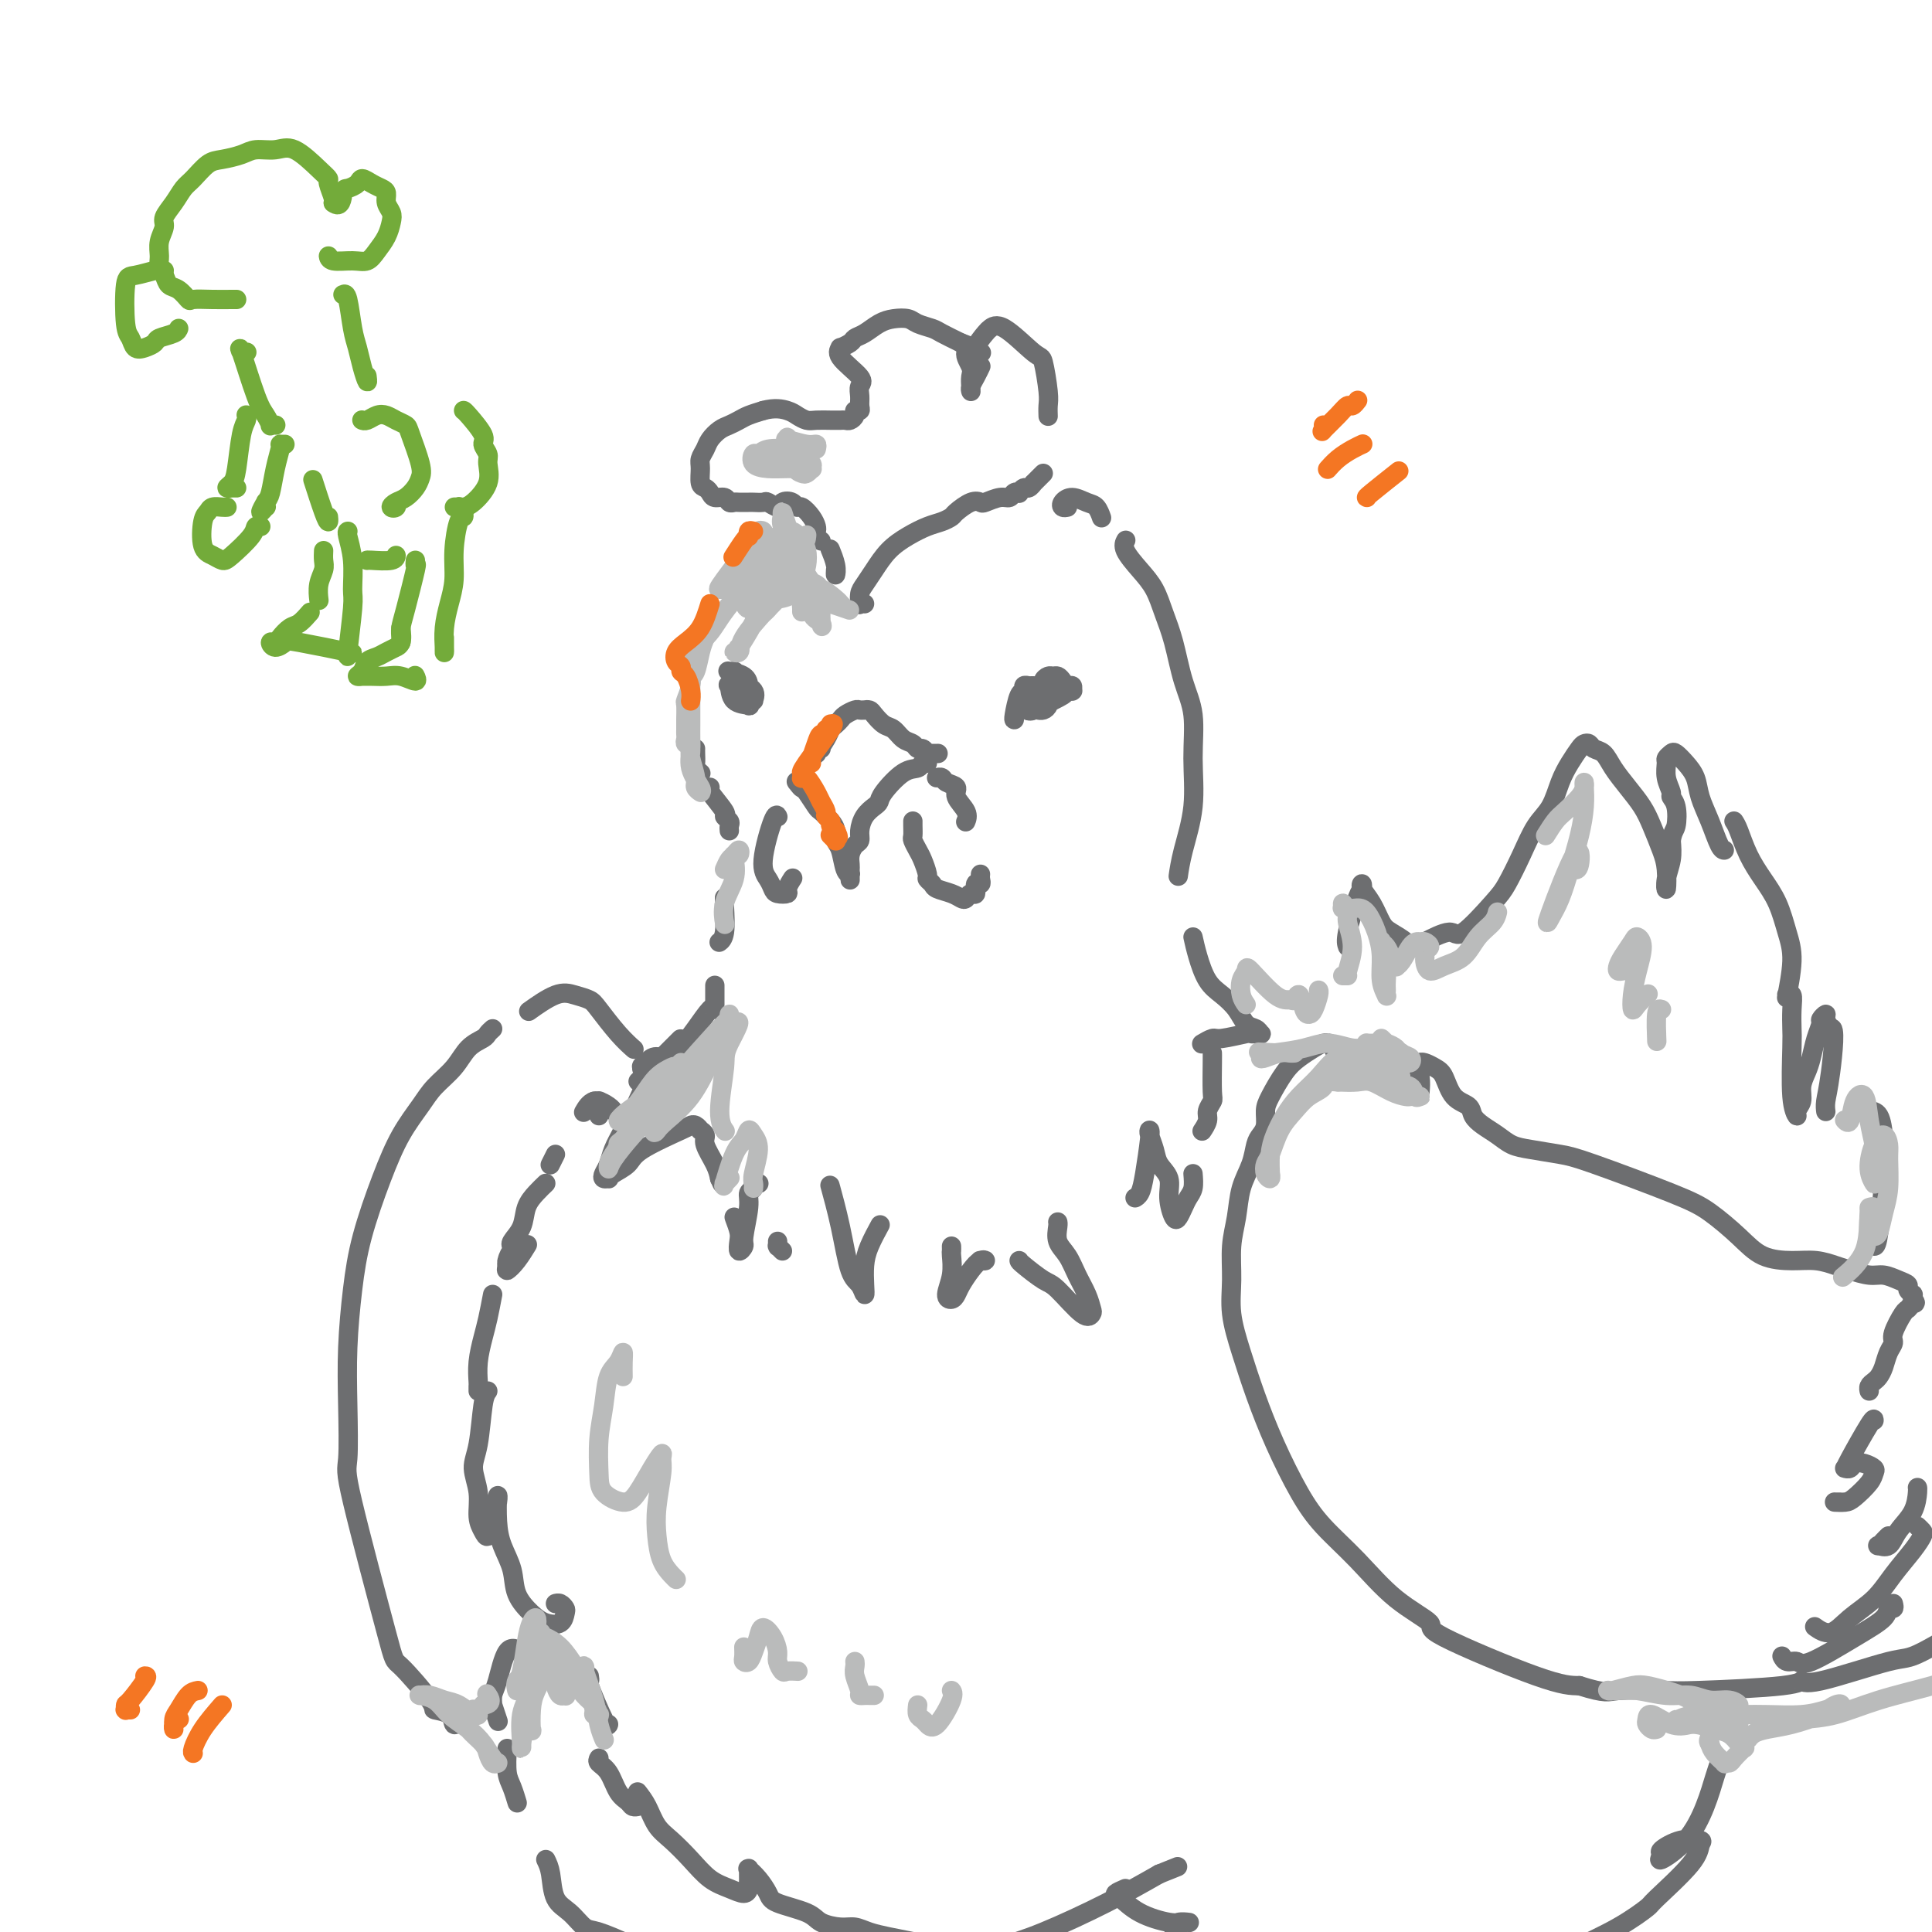 <svg viewBox='0 0 400 400' version='1.1' xmlns='http://www.w3.org/2000/svg' xmlns:xlink='http://www.w3.org/1999/xlink'><g fill='none' stroke='rgb(109,110,112)' stroke-width='4' stroke-linecap='round' stroke-linejoin='round'><path d='M210,149c-0.081,0.008 -0.162,0.016 0,-1c0.162,-1.016 0.567,-3.057 1,-4c0.433,-0.943 0.894,-0.788 1,-1c0.106,-0.212 -0.144,-0.792 0,-1c0.144,-0.208 0.683,-0.046 1,0c0.317,0.046 0.414,-0.026 1,0c0.586,0.026 1.663,0.150 2,0c0.337,-0.150 -0.064,-0.573 0,-1c0.064,-0.427 0.594,-0.856 1,-1c0.406,-0.144 0.687,-0.001 1,0c0.313,0.001 0.658,-0.140 1,0c0.342,0.140 0.680,0.559 1,1c0.320,0.441 0.622,0.903 1,1c0.378,0.097 0.833,-0.170 1,0c0.167,0.170 0.046,0.778 0,1c-0.046,0.222 -0.016,0.059 0,0c0.016,-0.059 0.018,-0.014 0,0c-0.018,0.014 -0.056,-0.004 0,0c0.056,0.004 0.208,0.029 0,0c-0.208,-0.029 -0.774,-0.113 -1,0c-0.226,0.113 -0.112,0.423 -1,1c-0.888,0.577 -2.778,1.423 -4,2c-1.222,0.577 -1.777,0.886 -2,1c-0.223,0.114 -0.113,0.032 0,0c0.113,-0.032 0.229,-0.014 0,0c-0.229,0.014 -0.805,0.025 -1,0c-0.195,-0.025 -0.011,-0.084 0,0c0.011,0.084 -0.152,0.311 0,0c0.152,-0.311 0.618,-1.161 1,-2c0.382,-0.839 0.681,-1.668 1,-2c0.319,-0.332 0.660,-0.166 1,0'/><path d='M216,143c0.634,-0.662 0.721,-0.318 1,0c0.279,0.318 0.752,0.611 1,1c0.248,0.389 0.273,0.875 0,1c-0.273,0.125 -0.843,-0.110 -1,0c-0.157,0.110 0.098,0.565 0,1c-0.098,0.435 -0.551,0.851 -1,1c-0.449,0.149 -0.895,0.033 -1,0c-0.105,-0.033 0.129,0.019 0,0c-0.129,-0.019 -0.622,-0.108 -1,0c-0.378,0.108 -0.640,0.414 -1,0c-0.360,-0.414 -0.817,-1.547 -1,-2c-0.183,-0.453 -0.091,-0.227 0,0'/><path d='M152,139c0.112,-0.000 0.223,-0.001 0,0c-0.223,0.001 -0.782,0.002 -1,0c-0.218,-0.002 -0.097,-0.008 0,0c0.097,0.008 0.170,0.030 0,0c-0.170,-0.030 -0.581,-0.113 0,0c0.581,0.113 2.156,0.423 3,1c0.844,0.577 0.959,1.422 1,2c0.041,0.578 0.008,0.888 0,1c-0.008,0.112 0.009,0.027 0,0c-0.009,-0.027 -0.045,0.004 0,0c0.045,-0.004 0.169,-0.044 0,0c-0.169,0.044 -0.633,0.172 -1,0c-0.367,-0.172 -0.637,-0.643 -1,-1c-0.363,-0.357 -0.819,-0.599 -1,-1c-0.181,-0.401 -0.086,-0.960 0,-1c0.086,-0.040 0.162,0.438 1,1c0.838,0.562 2.438,1.209 3,2c0.562,0.791 0.088,1.728 0,2c-0.088,0.272 0.212,-0.121 0,0c-0.212,0.121 -0.934,0.754 -1,1c-0.066,0.246 0.526,0.103 0,0c-0.526,-0.103 -2.169,-0.168 -3,-1c-0.831,-0.832 -0.850,-2.433 -1,-3c-0.150,-0.567 -0.432,-0.100 0,0c0.432,0.100 1.578,-0.165 2,0c0.422,0.165 0.121,0.762 0,1c-0.121,0.238 -0.060,0.119 0,0'/><path d='M170,155c-0.419,-0.119 -0.838,-0.237 -1,0c-0.162,0.237 -0.069,0.831 0,1c0.069,0.169 0.112,-0.087 0,0c-0.112,0.087 -0.381,0.518 0,0c0.381,-0.518 1.410,-1.984 2,-3c0.590,-1.016 0.739,-1.582 1,-2c0.261,-0.418 0.633,-0.686 1,-1c0.367,-0.314 0.729,-0.673 1,-1c0.271,-0.327 0.451,-0.624 1,-1c0.549,-0.376 1.467,-0.833 2,-1c0.533,-0.167 0.682,-0.045 1,0c0.318,0.045 0.805,0.014 1,0c0.195,-0.014 0.097,-0.011 0,0c-0.097,0.011 -0.192,0.029 0,0c0.192,-0.029 0.670,-0.106 1,0c0.330,0.106 0.512,0.395 1,1c0.488,0.605 1.283,1.525 2,2c0.717,0.475 1.358,0.504 2,1c0.642,0.496 1.286,1.457 2,2c0.714,0.543 1.498,0.667 2,1c0.502,0.333 0.721,0.874 1,1c0.279,0.126 0.618,-0.162 1,0c0.382,0.162 0.807,0.776 1,1c0.193,0.224 0.155,0.060 0,0c-0.155,-0.060 -0.426,-0.016 0,0c0.426,0.016 1.550,0.005 2,0c0.450,-0.005 0.225,-0.002 0,0'/><path d='M192,158c-0.370,-0.111 -0.740,-0.223 -1,0c-0.260,0.223 -0.412,0.780 -1,1c-0.588,0.220 -1.614,0.102 -3,1c-1.386,0.898 -3.132,2.810 -4,4c-0.868,1.190 -0.859,1.657 -1,2c-0.141,0.343 -0.433,0.564 -1,1c-0.567,0.436 -1.410,1.089 -2,2c-0.590,0.911 -0.929,2.079 -1,3c-0.071,0.921 0.124,1.595 0,2c-0.124,0.405 -0.569,0.542 -1,1c-0.431,0.458 -0.847,1.236 -1,2c-0.153,0.764 -0.041,1.512 0,2c0.041,0.488 0.011,0.715 0,1c-0.011,0.285 -0.002,0.626 0,1c0.002,0.374 -0.002,0.779 0,1c0.002,0.221 0.012,0.256 0,0c-0.012,-0.256 -0.046,-0.803 0,-1c0.046,-0.197 0.170,-0.045 0,0c-0.170,0.045 -0.636,-0.018 -1,-1c-0.364,-0.982 -0.626,-2.883 -1,-4c-0.374,-1.117 -0.859,-1.449 -1,-2c-0.141,-0.551 0.061,-1.321 0,-2c-0.061,-0.679 -0.384,-1.268 -1,-2c-0.616,-0.732 -1.526,-1.609 -2,-2c-0.474,-0.391 -0.512,-0.298 -1,-1c-0.488,-0.702 -1.425,-2.201 -2,-3c-0.575,-0.799 -0.787,-0.900 -1,-1'/><path d='M166,163c-1.485,-2.877 -0.198,-0.571 0,0c0.198,0.571 -0.693,-0.593 -1,-1c-0.307,-0.407 -0.031,-0.058 0,0c0.031,0.058 -0.184,-0.177 0,0c0.184,0.177 0.767,0.765 1,1c0.233,0.235 0.117,0.118 0,0'/><path d='M194,161c0.027,-0.007 0.054,-0.013 0,0c-0.054,0.013 -0.188,0.047 0,0c0.188,-0.047 0.699,-0.175 1,0c0.301,0.175 0.392,0.653 1,1c0.608,0.347 1.732,0.563 2,1c0.268,0.437 -0.320,1.097 0,2c0.320,0.903 1.548,2.051 2,3c0.452,0.949 0.129,1.700 0,2c-0.129,0.300 -0.065,0.150 0,0'/><path d='M203,181c-0.032,0.293 -0.064,0.585 0,1c0.064,0.415 0.224,0.952 0,1c-0.224,0.048 -0.833,-0.393 -1,0c-0.167,0.393 0.108,1.619 0,2c-0.108,0.381 -0.600,-0.083 -1,0c-0.400,0.083 -0.709,0.713 -1,1c-0.291,0.287 -0.565,0.231 -1,0c-0.435,-0.231 -1.030,-0.637 -2,-1c-0.970,-0.363 -2.316,-0.681 -3,-1c-0.684,-0.319 -0.708,-0.637 -1,-1c-0.292,-0.363 -0.853,-0.770 -1,-1c-0.147,-0.230 0.118,-0.284 0,-1c-0.118,-0.716 -0.620,-2.093 -1,-3c-0.380,-0.907 -0.638,-1.343 -1,-2c-0.362,-0.657 -0.829,-1.535 -1,-2c-0.171,-0.465 -0.046,-0.516 0,-1c0.046,-0.484 0.012,-1.399 0,-2c-0.012,-0.601 -0.004,-0.886 0,-1c0.004,-0.114 0.002,-0.057 0,0'/><path d='M161,169c0.046,0.101 0.093,0.202 0,0c-0.093,-0.202 -0.324,-0.705 -1,1c-0.676,1.705 -1.795,5.620 -2,8c-0.205,2.380 0.504,3.224 1,4c0.496,0.776 0.778,1.482 1,2c0.222,0.518 0.386,0.846 1,1c0.614,0.154 1.680,0.134 2,0c0.320,-0.134 -0.106,-0.382 0,-1c0.106,-0.618 0.745,-1.605 1,-2c0.255,-0.395 0.128,-0.197 0,0'/><path d='M173,118c-0.030,0.560 -0.060,1.119 0,1c0.060,-0.119 0.208,-0.917 0,-2c-0.208,-1.083 -0.774,-2.452 -1,-3c-0.226,-0.548 -0.113,-0.274 0,0'/><path d='M170,112c-0.418,-0.328 -0.837,-0.656 -1,-1c-0.163,-0.344 -0.071,-0.704 0,-1c0.071,-0.296 0.122,-0.528 0,-1c-0.122,-0.472 -0.418,-1.186 -1,-2c-0.582,-0.814 -1.450,-1.730 -2,-2c-0.550,-0.270 -0.781,0.106 -1,0c-0.219,-0.106 -0.425,-0.694 -1,-1c-0.575,-0.306 -1.520,-0.331 -2,0c-0.480,0.331 -0.495,1.017 -1,1c-0.505,-0.017 -1.501,-0.736 -2,-1c-0.499,-0.264 -0.501,-0.071 -1,0c-0.499,0.071 -1.496,0.020 -2,0c-0.504,-0.020 -0.515,-0.009 -1,0c-0.485,0.009 -1.443,0.017 -2,0c-0.557,-0.017 -0.713,-0.060 -1,0c-0.287,0.060 -0.707,0.223 -1,0c-0.293,-0.223 -0.461,-0.831 -1,-1c-0.539,-0.169 -1.451,0.103 -2,0c-0.549,-0.103 -0.736,-0.580 -1,-1c-0.264,-0.420 -0.603,-0.784 -1,-1c-0.397,-0.216 -0.850,-0.284 -1,-1c-0.150,-0.716 0.004,-2.079 0,-3c-0.004,-0.921 -0.167,-1.398 0,-2c0.167,-0.602 0.664,-1.327 1,-2c0.336,-0.673 0.512,-1.294 1,-2c0.488,-0.706 1.288,-1.499 2,-2c0.712,-0.501 1.335,-0.712 2,-1c0.665,-0.288 1.371,-0.655 2,-1c0.629,-0.345 1.180,-0.670 2,-1c0.820,-0.330 1.910,-0.665 3,-1'/><path d='M158,85c2.430,-0.663 4.006,-0.321 5,0c0.994,0.321 1.408,0.622 2,1c0.592,0.378 1.363,0.833 2,1c0.637,0.167 1.140,0.045 2,0c0.860,-0.045 2.077,-0.015 3,0c0.923,0.015 1.553,0.014 2,0c0.447,-0.014 0.712,-0.042 1,0c0.288,0.042 0.599,0.153 1,0c0.401,-0.153 0.892,-0.569 1,-1c0.108,-0.431 -0.168,-0.879 0,-1c0.168,-0.121 0.781,0.083 1,0c0.219,-0.083 0.043,-0.452 0,-1c-0.043,-0.548 0.045,-1.275 0,-2c-0.045,-0.725 -0.224,-1.447 0,-2c0.224,-0.553 0.852,-0.936 0,-2c-0.852,-1.064 -3.182,-2.810 -4,-4c-0.818,-1.190 -0.123,-1.823 0,-2c0.123,-0.177 -0.326,0.104 0,0c0.326,-0.104 1.427,-0.592 2,-1c0.573,-0.408 0.619,-0.737 1,-1c0.381,-0.263 1.098,-0.460 2,-1c0.902,-0.540 1.989,-1.424 3,-2c1.011,-0.576 1.946,-0.846 3,-1c1.054,-0.154 2.227,-0.193 3,0c0.773,0.193 1.145,0.619 2,1c0.855,0.381 2.192,0.718 3,1c0.808,0.282 1.088,0.509 2,1c0.912,0.491 2.456,1.245 4,2'/><path d='M199,71c2.796,0.915 1.285,1.202 1,2c-0.285,0.798 0.656,2.109 1,3c0.344,0.891 0.092,1.364 0,2c-0.092,0.636 -0.026,1.436 0,2c0.026,0.564 0.010,0.892 0,1c-0.010,0.108 -0.013,-0.003 0,0c0.013,0.003 0.042,0.120 0,0c-0.042,-0.120 -0.155,-0.477 0,-1c0.155,-0.523 0.578,-1.212 1,-2c0.422,-0.788 0.844,-1.674 1,-2c0.156,-0.326 0.044,-0.093 0,0c-0.044,0.093 -0.022,0.047 0,0'/><path d='M203,73c0.169,0.028 0.338,0.055 0,0c-0.338,-0.055 -1.184,-0.193 -1,-1c0.184,-0.807 1.397,-2.285 2,-3c0.603,-0.715 0.596,-0.669 1,-1c0.404,-0.331 1.218,-1.040 3,0c1.782,1.040 4.530,3.827 6,5c1.470,1.173 1.662,0.731 2,2c0.338,1.269 0.823,4.247 1,6c0.177,1.753 0.048,2.280 0,3c-0.048,0.720 -0.014,1.634 0,2c0.014,0.366 0.007,0.183 0,0'/><path d='M216,98c-0.455,0.455 -0.910,0.911 -1,1c-0.090,0.089 0.183,-0.187 0,0c-0.183,0.187 -0.824,0.838 -1,1c-0.176,0.162 0.111,-0.167 0,0c-0.111,0.167 -0.621,0.828 -1,1c-0.379,0.172 -0.626,-0.146 -1,0c-0.374,0.146 -0.875,0.756 -1,1c-0.125,0.244 0.128,0.122 0,0c-0.128,-0.122 -0.636,-0.242 -1,0c-0.364,0.242 -0.586,0.848 -1,1c-0.414,0.152 -1.022,-0.149 -2,0c-0.978,0.149 -2.327,0.747 -3,1c-0.673,0.253 -0.669,0.162 -1,0c-0.331,-0.162 -0.997,-0.395 -2,0c-1.003,0.395 -2.343,1.418 -3,2c-0.657,0.582 -0.630,0.724 -1,1c-0.370,0.276 -1.138,0.685 -2,1c-0.862,0.315 -1.817,0.535 -3,1c-1.183,0.465 -2.594,1.174 -4,2c-1.406,0.826 -2.807,1.770 -4,3c-1.193,1.230 -2.177,2.746 -3,4c-0.823,1.254 -1.485,2.245 -2,3c-0.515,0.755 -0.884,1.274 -1,2c-0.116,0.726 0.020,1.658 0,2c-0.020,0.342 -0.198,0.092 0,0c0.198,-0.092 0.771,-0.026 1,0c0.229,0.026 0.115,0.013 0,0'/><path d='M221,105c-0.383,0.076 -0.765,0.152 -1,0c-0.235,-0.152 -0.322,-0.531 0,-1c0.322,-0.469 1.053,-1.029 2,-1c0.947,0.029 2.109,0.647 3,1c0.891,0.353 1.509,0.441 2,1c0.491,0.559 0.855,1.588 1,2c0.145,0.412 0.073,0.206 0,0'/><path d='M233,112c0.070,-0.129 0.140,-0.258 0,0c-0.140,0.258 -0.490,0.905 0,2c0.490,1.095 1.822,2.640 3,4c1.178,1.360 2.204,2.534 3,4c0.796,1.466 1.362,3.224 2,5c0.638,1.776 1.350,3.570 2,6c0.650,2.430 1.239,5.496 2,8c0.761,2.504 1.692,4.448 2,7c0.308,2.552 -0.009,5.714 0,9c0.009,3.286 0.343,6.695 0,10c-0.343,3.305 -1.361,6.505 -2,9c-0.639,2.495 -0.897,4.284 -1,5c-0.103,0.716 -0.052,0.358 0,0'/><path d='M159,112c-2.144,2.249 -4.287,4.498 -5,6c-0.713,1.502 0.005,2.258 0,3c-0.005,0.742 -0.732,1.469 -1,2c-0.268,0.531 -0.077,0.866 0,1c0.077,0.134 0.038,0.067 0,0'/><path d='M144,155c-0.008,0.219 -0.016,0.437 0,1c0.016,0.563 0.056,1.470 0,2c-0.056,0.530 -0.207,0.681 0,1c0.207,0.319 0.774,0.805 1,1c0.226,0.195 0.113,0.097 0,0'/><path d='M147,163c-0.348,-0.007 -0.696,-0.013 0,1c0.696,1.013 2.435,3.046 3,4c0.565,0.954 -0.045,0.830 0,1c0.045,0.170 0.744,0.633 1,1c0.256,0.367 0.069,0.637 0,1c-0.069,0.363 -0.020,0.818 0,1c0.020,0.182 0.010,0.091 0,0'/><path d='M150,186c-0.002,-0.119 -0.004,-0.238 0,0c0.004,0.238 0.015,0.835 0,1c-0.015,0.165 -0.056,-0.100 0,1c0.056,1.100 0.207,3.565 0,5c-0.207,1.435 -0.774,1.838 -1,2c-0.226,0.162 -0.113,0.081 0,0'/><path d='M148,204c0.000,0.342 0.000,0.684 0,1c0.000,0.316 0.000,0.607 0,1c0.000,0.393 0.000,0.889 0,1c0.000,0.111 0.000,-0.162 0,0c0.000,0.162 0.000,0.761 0,1c0.000,0.239 0.000,0.120 0,0'/><path d='M148,209c-0.162,-0.347 -0.323,-0.693 -1,0c-0.677,0.693 -1.868,2.427 -3,4c-1.132,1.573 -2.204,2.987 -3,4c-0.796,1.013 -1.314,1.626 -2,2c-0.686,0.374 -1.538,0.508 -2,1c-0.462,0.492 -0.533,1.342 -1,2c-0.467,0.658 -1.329,1.124 -2,2c-0.671,0.876 -1.150,2.160 -2,4c-0.850,1.840 -2.071,4.234 -3,6c-0.929,1.766 -1.566,2.904 -2,4c-0.434,1.096 -0.667,2.151 -1,3c-0.333,0.849 -0.768,1.493 -1,2c-0.232,0.507 -0.262,0.876 0,1c0.262,0.124 0.816,0.001 1,0c0.184,-0.001 -0.003,0.119 0,0c0.003,-0.119 0.196,-0.476 1,-1c0.804,-0.524 2.218,-1.213 3,-2c0.782,-0.787 0.932,-1.671 3,-3c2.068,-1.329 6.056,-3.103 8,-4c1.944,-0.897 1.846,-0.917 2,-1c0.154,-0.083 0.561,-0.228 1,0c0.439,0.228 0.909,0.830 1,1c0.091,0.170 -0.197,-0.093 0,0c0.197,0.093 0.877,0.540 1,1c0.123,0.460 -0.313,0.931 0,2c0.313,1.069 1.375,2.734 2,4c0.625,1.266 0.812,2.133 1,3'/><path d='M149,244c0.833,1.833 0.417,0.917 0,0'/><path d='M152,252c0.414,1.109 0.828,2.218 1,3c0.172,0.782 0.103,1.237 0,2c-0.103,0.763 -0.239,1.833 0,2c0.239,0.167 0.853,-0.571 1,-1c0.147,-0.429 -0.172,-0.550 0,-2c0.172,-1.450 0.834,-4.231 1,-6c0.166,-1.769 -0.166,-2.527 0,-3c0.166,-0.473 0.828,-0.663 1,-1c0.172,-0.337 -0.146,-0.822 0,-1c0.146,-0.178 0.756,-0.051 1,0c0.244,0.051 0.122,0.025 0,0'/><path d='M247,194c0.266,1.197 0.532,2.394 1,4c0.468,1.606 1.137,3.620 2,5c0.863,1.380 1.919,2.125 3,3c1.081,0.875 2.185,1.881 3,3c0.815,1.119 1.340,2.352 2,3c0.660,0.648 1.455,0.710 2,1c0.545,0.290 0.841,0.809 1,1c0.159,0.191 0.183,0.055 0,0c-0.183,-0.055 -0.573,-0.030 -1,0c-0.427,0.030 -0.892,0.064 -1,0c-0.108,-0.064 0.142,-0.227 -1,0c-1.142,0.227 -3.677,0.844 -5,1c-1.323,0.156 -1.433,-0.150 -2,0c-0.567,0.150 -1.591,0.757 -2,1c-0.409,0.243 -0.205,0.121 0,0'/><path d='M251,218c0.009,0.213 0.017,0.427 0,2c-0.017,1.573 -0.061,4.506 0,6c0.061,1.494 0.226,1.550 0,2c-0.226,0.450 -0.844,1.296 -1,2c-0.156,0.704 0.150,1.266 0,2c-0.150,0.734 -0.757,1.638 -1,2c-0.243,0.362 -0.121,0.181 0,0'/><path d='M247,243c0.090,1.088 0.179,2.175 0,3c-0.179,0.825 -0.627,1.386 -1,2c-0.373,0.614 -0.673,1.280 -1,2c-0.327,0.720 -0.683,1.494 -1,2c-0.317,0.506 -0.595,0.744 -1,0c-0.405,-0.744 -0.935,-2.468 -1,-4c-0.065,-1.532 0.336,-2.870 0,-4c-0.336,-1.130 -1.410,-2.053 -2,-3c-0.590,-0.947 -0.697,-1.920 -1,-3c-0.303,-1.080 -0.802,-2.269 -1,-3c-0.198,-0.731 -0.095,-1.005 0,-1c0.095,0.005 0.183,0.289 0,2c-0.183,1.711 -0.637,4.850 -1,7c-0.363,2.150 -0.636,3.309 -1,4c-0.364,0.691 -0.818,0.912 -1,1c-0.182,0.088 -0.091,0.044 0,0'/><path d='M172,246c0.048,0.175 0.096,0.350 0,0c-0.096,-0.350 -0.337,-1.223 0,0c0.337,1.223 1.253,4.544 2,8c0.747,3.456 1.324,7.047 2,9c0.676,1.953 1.451,2.267 2,3c0.549,0.733 0.873,1.884 1,2c0.127,0.116 0.059,-0.803 0,-2c-0.059,-1.197 -0.109,-2.671 0,-4c0.109,-1.329 0.375,-2.512 1,-4c0.625,-1.488 1.607,-3.282 2,-4c0.393,-0.718 0.196,-0.359 0,0'/><path d='M197,258c0.010,0.401 0.020,0.802 0,1c-0.020,0.198 -0.069,0.194 0,1c0.069,0.806 0.255,2.421 0,4c-0.255,1.579 -0.952,3.121 -1,4c-0.048,0.879 0.554,1.093 1,1c0.446,-0.093 0.737,-0.494 1,-1c0.263,-0.506 0.498,-1.116 1,-2c0.502,-0.884 1.273,-2.041 2,-3c0.727,-0.959 1.411,-1.721 2,-2c0.589,-0.279 1.082,-0.075 1,0c-0.082,0.075 -0.738,0.021 -1,0c-0.262,-0.021 -0.131,-0.011 0,0'/><path d='M211,261c0.024,0.103 0.049,0.206 1,1c0.951,0.794 2.830,2.278 4,3c1.170,0.722 1.632,0.683 3,2c1.368,1.317 3.643,3.991 5,5c1.357,1.009 1.798,0.352 2,0c0.202,-0.352 0.166,-0.400 0,-1c-0.166,-0.600 -0.461,-1.750 -1,-3c-0.539,-1.250 -1.321,-2.598 -2,-4c-0.679,-1.402 -1.254,-2.859 -2,-4c-0.746,-1.141 -1.664,-1.966 -2,-3c-0.336,-1.034 -0.090,-2.278 0,-3c0.090,-0.722 0.026,-0.920 0,-1c-0.026,-0.080 -0.013,-0.040 0,0'/><path d='M162,259c-0.423,-0.415 -0.845,-0.829 -1,-1c-0.155,-0.171 -0.041,-0.097 0,0c0.041,0.097 0.011,0.219 0,0c-0.011,-0.219 -0.003,-0.777 0,-1c0.003,-0.223 0.002,-0.112 0,0'/><path d='M124,231c0.008,-0.732 0.016,-1.464 0,-2c-0.016,-0.536 -0.056,-0.876 0,-1c0.056,-0.124 0.207,-0.033 0,0c-0.207,0.033 -0.774,0.010 -1,0c-0.226,-0.010 -0.113,-0.005 0,0'/><path d='M115,239c-0.417,0.833 -0.833,1.667 -1,2c-0.167,0.333 -0.083,0.167 0,0'/><path d='M102,268c-0.340,1.781 -0.679,3.562 -1,5c-0.321,1.438 -0.622,2.533 -1,4c-0.378,1.467 -0.833,3.308 -1,5c-0.167,1.692 -0.045,3.237 0,4c0.045,0.763 0.012,0.744 0,1c-0.012,0.256 -0.003,0.787 0,1c0.003,0.213 0.002,0.106 0,0'/><path d='M101,288c-0.348,0.482 -0.697,0.965 -1,3c-0.303,2.035 -0.562,5.623 -1,8c-0.438,2.377 -1.057,3.543 -1,5c0.057,1.457 0.788,3.206 1,5c0.212,1.794 -0.097,3.634 0,5c0.097,1.366 0.601,2.257 1,3c0.399,0.743 0.695,1.338 1,1c0.305,-0.338 0.619,-1.610 1,-3c0.381,-1.390 0.827,-2.897 1,-4c0.173,-1.103 0.072,-1.801 0,-1c-0.072,0.801 -0.115,3.100 0,5c0.115,1.900 0.390,3.402 1,5c0.610,1.598 1.557,3.292 2,5c0.443,1.708 0.381,3.432 1,5c0.619,1.568 1.918,2.982 3,4c1.082,1.018 1.947,1.642 3,2c1.053,0.358 2.292,0.450 3,0c0.708,-0.450 0.883,-1.441 1,-2c0.117,-0.559 0.176,-0.686 0,-1c-0.176,-0.314 -0.586,-0.815 -1,-1c-0.414,-0.185 -0.833,-0.053 -1,0c-0.167,0.053 -0.084,0.026 0,0'/><path d='M124,364c-0.180,0.303 -0.361,0.607 0,1c0.361,0.393 1.263,0.876 2,2c0.737,1.124 1.308,2.890 2,4c0.692,1.110 1.505,1.566 2,2c0.495,0.434 0.672,0.848 1,1c0.328,0.152 0.808,0.044 1,0c0.192,-0.044 0.096,-0.022 0,0'/><path d='M132,371c0.684,0.881 1.368,1.762 2,3c0.632,1.238 1.211,2.832 2,4c0.789,1.168 1.787,1.911 3,3c1.213,1.089 2.640,2.523 4,4c1.360,1.477 2.651,2.995 4,4c1.349,1.005 2.754,1.497 4,2c1.246,0.503 2.334,1.017 3,1c0.666,-0.017 0.911,-0.564 1,-1c0.089,-0.436 0.022,-0.759 0,-1c-0.022,-0.241 -0.000,-0.399 0,-1c0.000,-0.601 -0.021,-1.643 0,-2c0.021,-0.357 0.085,-0.027 0,0c-0.085,0.027 -0.318,-0.250 0,0c0.318,0.250 1.185,1.026 2,2c0.815,0.974 1.576,2.146 2,3c0.424,0.854 0.511,1.391 2,2c1.489,0.609 4.379,1.291 6,2c1.621,0.709 1.972,1.447 3,2c1.028,0.553 2.731,0.922 4,1c1.269,0.078 2.102,-0.134 3,0c0.898,0.134 1.862,0.615 3,1c1.138,0.385 2.451,0.676 4,1c1.549,0.324 3.335,0.683 5,1c1.665,0.317 3.211,0.593 5,1c1.789,0.407 3.822,0.946 6,1c2.178,0.054 4.501,-0.377 7,-1c2.499,-0.623 5.173,-1.437 9,-3c3.827,-1.563 8.808,-3.875 13,-6c4.192,-2.125 7.596,-4.062 11,-6'/><path d='M240,388c6.667,-2.667 3.333,-1.333 0,0'/><path d='M279,223c-1.174,-2.427 -2.348,-4.855 -3,-6c-0.652,-1.145 -0.782,-1.008 -1,-1c-0.218,0.008 -0.524,-0.115 -1,0c-0.476,0.115 -1.123,0.466 -2,1c-0.877,0.534 -1.986,1.249 -3,2c-1.014,0.751 -1.935,1.538 -3,3c-1.065,1.462 -2.275,3.597 -3,5c-0.725,1.403 -0.967,2.072 -1,3c-0.033,0.928 0.142,2.115 0,3c-0.142,0.885 -0.601,1.467 -1,2c-0.399,0.533 -0.738,1.018 -1,2c-0.262,0.982 -0.448,2.463 -1,4c-0.552,1.537 -1.470,3.132 -2,5c-0.530,1.868 -0.673,4.008 -1,6c-0.327,1.992 -0.840,3.834 -1,6c-0.160,2.166 0.031,4.654 0,7c-0.031,2.346 -0.284,4.548 0,7c0.284,2.452 1.105,5.154 2,8c0.895,2.846 1.864,5.836 3,9c1.136,3.164 2.439,6.501 4,10c1.561,3.499 3.381,7.158 5,10c1.619,2.842 3.037,4.867 5,7c1.963,2.133 4.470,4.375 7,7c2.530,2.625 5.081,5.631 8,8c2.919,2.369 6.205,4.099 7,5c0.795,0.901 -0.901,0.973 3,3c3.901,2.027 13.400,6.008 19,8c5.600,1.992 7.300,1.996 9,2'/><path d='M327,349c5.658,1.776 5.803,1.217 8,1c2.197,-0.217 6.447,-0.093 9,0c2.553,0.093 3.409,0.153 8,0c4.591,-0.153 12.918,-0.521 17,-1c4.082,-0.479 3.919,-1.068 4,-1c0.081,0.068 0.406,0.795 4,0c3.594,-0.795 10.458,-3.110 14,-4c3.542,-0.890 3.761,-0.355 7,-2c3.239,-1.645 9.497,-5.470 12,-7c2.503,-1.530 1.252,-0.765 0,0'/><path d='M294,226c0.077,-0.906 0.155,-1.813 0,-3c-0.155,-1.187 -0.542,-2.656 0,-3c0.542,-0.344 2.014,0.436 3,1c0.986,0.564 1.485,0.914 2,2c0.515,1.086 1.047,2.910 2,4c0.953,1.090 2.327,1.448 3,2c0.673,0.552 0.645,1.300 1,2c0.355,0.700 1.091,1.354 2,2c0.909,0.646 1.989,1.286 3,2c1.011,0.714 1.953,1.503 3,2c1.047,0.497 2.200,0.701 4,1c1.800,0.299 4.249,0.694 6,1c1.751,0.306 2.805,0.523 7,2c4.195,1.477 11.531,4.214 16,6c4.469,1.786 6.071,2.621 8,4c1.929,1.379 4.186,3.301 6,5c1.814,1.699 3.184,3.176 5,4c1.816,0.824 4.079,0.995 6,1c1.921,0.005 3.501,-0.157 5,0c1.499,0.157 2.919,0.634 4,1c1.081,0.366 1.825,0.623 3,1c1.175,0.377 2.783,0.874 4,1c1.217,0.126 2.043,-0.120 3,0c0.957,0.120 2.046,0.606 3,1c0.954,0.394 1.772,0.697 2,1c0.228,0.303 -0.135,0.607 0,1c0.135,0.393 0.767,0.875 1,1c0.233,0.125 0.067,-0.107 0,0c-0.067,0.107 -0.033,0.554 0,1'/><path d='M396,269c0.982,0.940 0.436,0.790 0,1c-0.436,0.210 -0.761,0.779 -1,1c-0.239,0.221 -0.393,0.093 -1,1c-0.607,0.907 -1.668,2.849 -2,4c-0.332,1.151 0.066,1.513 0,2c-0.066,0.487 -0.596,1.100 -1,2c-0.404,0.900 -0.683,2.087 -1,3c-0.317,0.913 -0.673,1.551 -1,2c-0.327,0.449 -0.623,0.709 -1,1c-0.377,0.291 -0.833,0.614 -1,1c-0.167,0.386 -0.045,0.835 0,1c0.045,0.165 0.013,0.047 0,0c-0.013,-0.047 -0.006,-0.024 0,0'/><path d='M388,294c-0.000,0.083 -0.001,0.166 0,0c0.001,-0.166 0.003,-0.579 -1,1c-1.003,1.579 -3.013,5.152 -4,7c-0.987,1.848 -0.953,1.973 -1,2c-0.047,0.027 -0.177,-0.042 0,0c0.177,0.042 0.661,0.196 1,0c0.339,-0.196 0.535,-0.741 1,-1c0.465,-0.259 1.201,-0.231 2,0c0.799,0.231 1.662,0.664 2,1c0.338,0.336 0.150,0.573 0,1c-0.150,0.427 -0.261,1.043 -1,2c-0.739,0.957 -2.107,2.257 -3,3c-0.893,0.743 -1.312,0.931 -2,1c-0.688,0.069 -1.645,0.018 -2,0c-0.355,-0.018 -0.109,-0.005 0,0c0.109,0.005 0.081,0.001 0,0c-0.081,-0.001 -0.214,-0.000 0,0c0.214,0.000 0.775,0.000 1,0c0.225,-0.000 0.112,-0.000 0,0'/><path d='M397,308c-0.009,-0.018 -0.018,-0.036 0,0c0.018,0.036 0.064,0.125 0,1c-0.064,0.875 -0.238,2.537 -1,4c-0.762,1.463 -2.110,2.729 -3,4c-0.890,1.271 -1.321,2.547 -2,3c-0.679,0.453 -1.607,0.083 -2,0c-0.393,-0.083 -0.250,0.122 0,0c0.250,-0.122 0.606,-0.571 1,-1c0.394,-0.429 0.827,-0.837 1,-1c0.173,-0.163 0.087,-0.082 0,0'/><path d='M397,316c0.388,0.369 0.776,0.738 1,1c0.224,0.262 0.283,0.418 0,1c-0.283,0.582 -0.907,1.590 -2,3c-1.093,1.410 -2.654,3.222 -4,5c-1.346,1.778 -2.477,3.523 -4,5c-1.523,1.477 -3.439,2.684 -5,4c-1.561,1.316 -2.766,2.739 -4,3c-1.234,0.261 -2.495,-0.640 -3,-1c-0.505,-0.360 -0.252,-0.180 0,0'/><path d='M392,332c0.114,0.462 0.227,0.924 0,1c-0.227,0.076 -0.795,-0.232 -1,0c-0.205,0.232 -0.047,1.006 -1,2c-0.953,0.994 -3.015,2.210 -6,4c-2.985,1.790 -6.891,4.154 -9,5c-2.109,0.846 -2.421,0.175 -3,0c-0.579,-0.175 -1.425,0.145 -2,0c-0.575,-0.145 -0.879,-0.756 -1,-1c-0.121,-0.244 -0.061,-0.122 0,0'/><path d='M356,365c-0.276,0.766 -0.553,1.533 -1,3c-0.447,1.467 -1.065,3.635 -2,6c-0.935,2.365 -2.187,4.928 -4,7c-1.813,2.072 -4.187,3.655 -5,4c-0.813,0.345 -0.064,-0.547 0,-1c0.064,-0.453 -0.558,-0.467 0,-1c0.558,-0.533 2.296,-1.586 4,-2c1.704,-0.414 3.375,-0.191 4,0c0.625,0.191 0.205,0.349 0,1c-0.205,0.651 -0.196,1.793 -2,4c-1.804,2.207 -5.420,5.478 -7,7c-1.580,1.522 -1.125,1.295 -2,2c-0.875,0.705 -3.082,2.344 -6,4c-2.918,1.656 -6.548,3.330 -8,4c-1.452,0.670 -0.726,0.335 0,0'/><path d='M233,391c-0.880,0.384 -1.760,0.768 -2,1c-0.240,0.232 0.160,0.311 1,1c0.840,0.689 2.122,1.989 4,3c1.878,1.011 4.353,1.734 6,2c1.647,0.266 2.466,0.074 3,0c0.534,-0.074 0.785,-0.030 1,0c0.215,0.030 0.395,0.047 0,0c-0.395,-0.047 -1.367,-0.156 -2,0c-0.633,0.156 -0.929,0.578 -1,1c-0.071,0.422 0.084,0.845 1,2c0.916,1.155 2.593,3.042 4,4c1.407,0.958 2.545,0.988 3,1c0.455,0.012 0.228,0.006 0,0'/><path d='M108,342c-1.072,-0.605 -2.144,-1.210 -3,0c-0.856,1.210 -1.497,4.234 -2,6c-0.503,1.766 -0.868,2.274 -1,3c-0.132,0.726 -0.032,1.670 0,2c0.032,0.330 -0.005,0.047 0,0c0.005,-0.047 0.053,0.142 0,0c-0.053,-0.142 -0.207,-0.615 0,0c0.207,0.615 0.773,2.319 1,3c0.227,0.681 0.113,0.341 0,0'/><path d='M105,362c-0.083,1.864 -0.166,3.729 0,5c0.166,1.271 0.581,1.949 1,3c0.419,1.051 0.844,2.475 1,3c0.156,0.525 0.045,0.150 0,0c-0.045,-0.150 -0.022,-0.075 0,0'/><path d='M113,385c0.380,0.769 0.759,1.539 1,3c0.241,1.461 0.342,3.614 1,5c0.658,1.386 1.872,2.004 3,3c1.128,0.996 2.168,2.370 3,3c0.832,0.630 1.455,0.516 3,1c1.545,0.484 4.013,1.567 5,2c0.987,0.433 0.494,0.217 0,0'/><path d='M122,347c0.083,0.514 0.166,1.027 0,1c-0.166,-0.027 -0.581,-0.595 0,1c0.581,1.595 2.156,5.352 3,7c0.844,1.648 0.955,1.185 1,1c0.045,-0.185 0.022,-0.093 0,0'/><path d='M127,230c-0.010,-0.018 -0.021,-0.036 0,0c0.021,0.036 0.072,0.126 0,0c-0.072,-0.126 -0.267,-0.467 -1,-1c-0.733,-0.533 -2.005,-1.259 -3,-1c-0.995,0.259 -1.713,1.503 -2,2c-0.287,0.497 -0.144,0.249 0,0'/><path d='M113,245c-0.633,0.605 -1.266,1.209 -2,2c-0.734,0.791 -1.570,1.767 -2,3c-0.430,1.233 -0.455,2.723 -1,4c-0.545,1.277 -1.610,2.342 -2,3c-0.390,0.658 -0.104,0.908 0,1c0.104,0.092 0.028,0.025 0,0c-0.028,-0.025 -0.008,-0.007 0,0c0.008,0.007 0.002,0.002 0,0c-0.002,-0.002 -0.001,-0.001 0,0'/><path d='M107,259c0.122,0.017 0.243,0.034 0,0c-0.243,-0.034 -0.851,-0.120 -1,0c-0.149,0.120 0.160,0.444 0,1c-0.160,0.556 -0.788,1.343 -1,2c-0.212,0.657 -0.008,1.184 0,1c0.008,-0.184 -0.179,-1.080 0,-2c0.179,-0.920 0.726,-1.863 1,-2c0.274,-0.137 0.275,0.533 0,1c-0.275,0.467 -0.826,0.731 -1,1c-0.174,0.269 0.031,0.545 0,1c-0.031,0.455 -0.297,1.091 0,1c0.297,-0.091 1.157,-0.909 2,-2c0.843,-1.091 1.669,-2.455 2,-3c0.331,-0.545 0.165,-0.273 0,0'/><path d='M135,223c0.230,0.222 0.460,0.444 0,0c-0.460,-0.444 -1.609,-1.555 -2,-2c-0.391,-0.445 -0.024,-0.224 0,0c0.024,0.224 -0.295,0.452 0,0c0.295,-0.452 1.203,-1.585 2,-2c0.797,-0.415 1.481,-0.111 2,0c0.519,0.111 0.871,0.030 1,0c0.129,-0.030 0.035,-0.008 0,0c-0.035,0.008 -0.010,0.002 0,0c0.010,-0.002 0.005,-0.001 0,0'/><path d='M140,216c0.778,-0.778 1.556,-1.556 0,0c-1.556,1.556 -5.444,5.444 -7,7c-1.556,1.556 -0.778,0.778 0,0'/></g>
<g fill='none' stroke='rgb(186,187,187)' stroke-width='4' stroke-linecap='round' stroke-linejoin='round'><path d='M154,113c-0.453,0.674 -0.907,1.349 -1,2c-0.093,0.651 0.173,1.280 0,2c-0.173,0.720 -0.786,1.532 -1,2c-0.214,0.468 -0.029,0.593 0,1c0.029,0.407 -0.096,1.095 0,1c0.096,-0.095 0.415,-0.972 1,-2c0.585,-1.028 1.436,-2.207 2,-3c0.564,-0.793 0.840,-1.200 1,-1c0.160,0.200 0.204,1.009 0,1c-0.204,-0.009 -0.655,-0.835 -1,0c-0.345,0.835 -0.584,3.329 -1,5c-0.416,1.671 -1.008,2.517 -1,3c0.008,0.483 0.618,0.602 1,1c0.382,0.398 0.537,1.076 1,1c0.463,-0.076 1.235,-0.905 2,-2c0.765,-1.095 1.522,-2.457 2,-4c0.478,-1.543 0.676,-3.268 1,-4c0.324,-0.732 0.775,-0.471 1,-1c0.225,-0.529 0.226,-1.848 0,-2c-0.226,-0.152 -0.679,0.861 -1,1c-0.321,0.139 -0.511,-0.598 -1,1c-0.489,1.598 -1.277,5.529 -2,8c-0.723,2.471 -1.381,3.481 -1,4c0.381,0.519 1.802,0.546 3,-1c1.198,-1.546 2.175,-4.666 3,-6c0.825,-1.334 1.500,-0.883 2,-2c0.500,-1.117 0.827,-3.801 1,-5c0.173,-1.199 0.192,-0.914 0,-1c-0.192,-0.086 -0.596,-0.543 -1,-1'/><path d='M164,111c-0.429,-0.990 -1.501,0.036 -2,1c-0.499,0.964 -0.425,1.865 -1,3c-0.575,1.135 -1.797,2.505 -2,4c-0.203,1.495 0.615,3.114 1,4c0.385,0.886 0.339,1.040 1,1c0.661,-0.040 2.031,-0.275 3,-1c0.969,-0.725 1.536,-1.939 2,-3c0.464,-1.061 0.823,-1.967 1,-3c0.177,-1.033 0.171,-2.192 0,-3c-0.171,-0.808 -0.508,-1.265 -1,-2c-0.492,-0.735 -1.141,-1.747 -2,-2c-0.859,-0.253 -1.928,0.253 -3,1c-1.072,0.747 -2.145,1.734 -3,3c-0.855,1.266 -1.490,2.810 -2,4c-0.510,1.190 -0.893,2.025 -1,2c-0.107,-0.025 0.062,-0.910 0,-1c-0.062,-0.090 -0.355,0.613 0,0c0.355,-0.613 1.359,-2.543 2,-4c0.641,-1.457 0.918,-2.439 1,-3c0.082,-0.561 -0.031,-0.699 0,-1c0.031,-0.301 0.206,-0.764 0,-1c-0.206,-0.236 -0.795,-0.245 -1,0c-0.205,0.245 -0.028,0.745 0,1c0.028,0.255 -0.094,0.264 0,0c0.094,-0.264 0.403,-0.803 -1,1c-1.403,1.803 -4.520,5.947 -6,8c-1.480,2.053 -1.325,2.014 -1,2c0.325,-0.014 0.818,-0.004 1,0c0.182,0.004 0.052,0.001 0,0c-0.052,-0.001 -0.026,-0.001 0,0'/><path d='M146,132c-0.339,0.848 -0.678,1.696 -1,3c-0.322,1.304 -0.626,3.064 -1,4c-0.374,0.936 -0.818,1.047 -1,1c-0.182,-0.047 -0.101,-0.251 0,0c0.101,0.251 0.223,0.956 0,2c-0.223,1.044 -0.792,2.426 -1,3c-0.208,0.574 -0.056,0.339 0,1c0.056,0.661 0.015,2.218 0,3c-0.015,0.782 -0.005,0.787 0,1c0.005,0.213 0.006,0.632 0,1c-0.006,0.368 -0.018,0.684 0,1c0.018,0.316 0.065,0.631 0,1c-0.065,0.369 -0.242,0.793 0,1c0.242,0.207 0.902,0.199 1,1c0.098,0.801 -0.365,2.412 0,4c0.365,1.588 1.558,3.155 2,4c0.442,0.845 0.134,0.969 0,1c-0.134,0.031 -0.092,-0.029 0,0c0.092,0.029 0.235,0.149 0,0c-0.235,-0.149 -0.848,-0.567 -1,-1c-0.152,-0.433 0.155,-0.881 0,-2c-0.155,-1.119 -0.774,-2.910 -1,-4c-0.226,-1.090 -0.061,-1.478 0,-2c0.061,-0.522 0.016,-1.179 0,-2c-0.016,-0.821 -0.004,-1.808 0,-3c0.004,-1.192 0.001,-2.590 0,-4c-0.001,-1.410 -0.000,-2.831 0,-4c0.000,-1.169 0.000,-2.084 0,-3'/><path d='M143,139c0.227,-5.108 1.793,-5.879 3,-7c1.207,-1.121 2.053,-2.591 3,-4c0.947,-1.409 1.995,-2.755 3,-4c1.005,-1.245 1.968,-2.389 3,-3c1.032,-0.611 2.132,-0.690 3,-1c0.868,-0.310 1.504,-0.850 2,-1c0.496,-0.150 0.851,0.090 1,0c0.149,-0.090 0.091,-0.509 0,-1c-0.091,-0.491 -0.217,-1.055 0,-1c0.217,0.055 0.776,0.730 1,1c0.224,0.270 0.112,0.135 0,0'/><path d='M165,116c0.423,0.034 0.845,0.068 1,0c0.155,-0.068 0.041,-0.239 0,0c-0.041,0.239 -0.011,0.888 0,3c0.011,2.112 0.002,5.686 0,7c-0.002,1.314 0.001,0.369 0,0c-0.001,-0.369 -0.008,-0.163 0,0c0.008,0.163 0.030,0.283 0,0c-0.030,-0.283 -0.113,-0.968 0,-2c0.113,-1.032 0.422,-2.412 1,-3c0.578,-0.588 1.425,-0.385 2,0c0.575,0.385 0.879,0.951 1,1c0.121,0.049 0.060,-0.419 0,1c-0.060,1.419 -0.118,4.725 0,6c0.118,1.275 0.411,0.518 0,0c-0.411,-0.518 -1.525,-0.797 -2,-2c-0.475,-1.203 -0.310,-3.328 0,-4c0.310,-0.672 0.766,0.111 1,0c0.234,-0.111 0.245,-1.115 1,-1c0.755,0.115 2.252,1.351 3,2c0.748,0.649 0.745,0.713 1,1c0.255,0.287 0.768,0.798 1,1c0.232,0.202 0.184,0.096 0,0c-0.184,-0.096 -0.503,-0.180 0,0c0.503,0.180 1.828,0.625 0,0c-1.828,-0.625 -6.808,-2.322 -9,-3c-2.192,-0.678 -1.596,-0.339 -1,0'/><path d='M165,123c-2.044,-0.648 -2.154,-0.769 -3,0c-0.846,0.769 -2.428,2.426 -3,3c-0.572,0.574 -0.136,0.064 -1,1c-0.864,0.936 -3.030,3.318 -4,5c-0.970,1.682 -0.746,2.665 -1,3c-0.254,0.335 -0.987,0.022 -1,0c-0.013,-0.022 0.693,0.247 1,0c0.307,-0.247 0.216,-1.008 0,-1c-0.216,0.008 -0.556,0.787 0,0c0.556,-0.787 2.009,-3.139 3,-5c0.991,-1.861 1.521,-3.230 2,-4c0.479,-0.770 0.905,-0.942 2,-2c1.095,-1.058 2.857,-3.002 4,-4c1.143,-0.998 1.667,-1.051 2,-1c0.333,0.051 0.475,0.204 1,1c0.525,0.796 1.432,2.233 2,3c0.568,0.767 0.797,0.862 1,1c0.203,0.138 0.380,0.319 0,0c-0.380,-0.319 -1.317,-1.139 -2,-2c-0.683,-0.861 -1.111,-1.763 -2,-4c-0.889,-2.237 -2.240,-5.810 -3,-8c-0.760,-2.190 -0.929,-2.996 -1,-3c-0.071,-0.004 -0.044,0.794 0,1c0.044,0.206 0.106,-0.180 0,0c-0.106,0.180 -0.379,0.924 0,2c0.379,1.076 1.410,2.482 2,3c0.590,0.518 0.740,0.148 1,0c0.260,-0.148 0.630,-0.074 1,0'/><path d='M166,112c0.845,0.702 0.958,-0.542 1,-1c0.042,-0.458 0.012,-0.131 0,0c-0.012,0.131 -0.006,0.065 0,0'/><path d='M169,93c0.105,-0.456 0.210,-0.911 0,-1c-0.210,-0.089 -0.734,0.189 -2,0c-1.266,-0.189 -3.275,-0.846 -4,-1c-0.725,-0.154 -0.167,0.194 0,0c0.167,-0.194 -0.057,-0.930 0,0c0.057,0.930 0.394,3.527 1,5c0.606,1.473 1.480,1.821 2,2c0.520,0.179 0.686,0.188 1,0c0.314,-0.188 0.774,-0.572 1,-1c0.226,-0.428 0.216,-0.898 0,-1c-0.216,-0.102 -0.637,0.165 -1,0c-0.363,-0.165 -0.667,-0.763 -2,-1c-1.333,-0.237 -3.693,-0.113 -5,0c-1.307,0.113 -1.560,0.215 -2,0c-0.440,-0.215 -1.067,-0.747 -1,-1c0.067,-0.253 0.827,-0.225 2,0c1.173,0.225 2.759,0.649 4,1c1.241,0.351 2.139,0.630 3,1c0.861,0.370 1.687,0.832 2,1c0.313,0.168 0.115,0.043 0,0c-0.115,-0.043 -0.147,-0.005 -1,0c-0.853,0.005 -2.527,-0.022 -4,0c-1.473,0.022 -2.745,0.093 -4,0c-1.255,-0.093 -2.494,-0.351 -3,-1c-0.506,-0.649 -0.280,-1.689 0,-2c0.280,-0.311 0.614,0.109 1,0c0.386,-0.109 0.825,-0.745 2,-1c1.175,-0.255 3.088,-0.127 5,0'/><path d='M164,93c1.911,-0.244 2.689,0.644 3,1c0.311,0.356 0.156,0.178 0,0'/><path d='M150,180c0.338,-0.771 0.675,-1.541 1,-2c0.325,-0.459 0.636,-0.605 1,-1c0.364,-0.395 0.779,-1.037 1,-1c0.221,0.037 0.248,0.753 0,1c-0.248,0.247 -0.770,0.025 -1,0c-0.230,-0.025 -0.167,0.148 0,1c0.167,0.852 0.436,2.383 0,4c-0.436,1.617 -1.579,3.320 -2,5c-0.421,1.680 -0.120,3.337 0,4c0.120,0.663 0.060,0.331 0,0'/><path d='M141,220c-0.918,0.890 -1.836,1.780 -3,3c-1.164,1.220 -2.573,2.771 -4,4c-1.427,1.229 -2.871,2.136 -4,3c-1.129,0.864 -1.944,1.686 -2,2c-0.056,0.314 0.647,0.119 1,0c0.353,-0.119 0.357,-0.163 1,-1c0.643,-0.837 1.926,-2.469 3,-4c1.074,-1.531 1.938,-2.963 3,-4c1.062,-1.037 2.320,-1.678 3,-2c0.680,-0.322 0.781,-0.324 0,1c-0.781,1.324 -2.443,3.975 -4,6c-1.557,2.025 -3.008,3.425 -4,5c-0.992,1.575 -1.526,3.325 -2,4c-0.474,0.675 -0.890,0.275 -1,0c-0.110,-0.275 0.086,-0.423 1,-1c0.914,-0.577 2.547,-1.581 4,-3c1.453,-1.419 2.728,-3.253 4,-5c1.272,-1.747 2.542,-3.407 4,-5c1.458,-1.593 3.104,-3.121 4,-4c0.896,-0.879 1.043,-1.110 1,-1c-0.043,0.110 -0.274,0.562 -1,2c-0.726,1.438 -1.946,3.864 -3,6c-1.054,2.136 -1.942,3.984 -3,5c-1.058,1.016 -2.286,1.200 -3,2c-0.714,0.800 -0.913,2.214 0,1c0.913,-1.214 2.938,-5.058 4,-7c1.062,-1.942 1.161,-1.984 2,-3c0.839,-1.016 2.420,-3.008 4,-5'/><path d='M146,219c2.206,-2.595 2.722,-2.083 3,-2c0.278,0.083 0.320,-0.262 0,0c-0.320,0.262 -1.001,1.130 -2,3c-0.999,1.870 -2.315,4.743 -4,7c-1.685,2.257 -3.740,3.899 -5,5c-1.260,1.101 -1.724,1.662 -2,2c-0.276,0.338 -0.363,0.452 0,0c0.363,-0.452 1.178,-1.470 2,-3c0.822,-1.530 1.653,-3.572 3,-6c1.347,-2.428 3.210,-5.241 4,-6c0.790,-0.759 0.505,0.535 0,1c-0.505,0.465 -1.232,0.099 -2,1c-0.768,0.901 -1.579,3.069 -3,5c-1.421,1.931 -3.453,3.625 -5,5c-1.547,1.375 -2.609,2.430 -4,4c-1.391,1.570 -3.112,3.653 -4,5c-0.888,1.347 -0.945,1.956 -1,2c-0.055,0.044 -0.109,-0.477 0,-1c0.109,-0.523 0.379,-1.049 1,-2c0.621,-0.951 1.592,-2.326 2,-3c0.408,-0.674 0.253,-0.648 4,-5c3.747,-4.352 11.396,-13.083 15,-17c3.604,-3.917 3.162,-3.019 3,-3c-0.162,0.019 -0.044,-0.841 0,-1c0.044,-0.159 0.012,0.383 0,1c-0.012,0.617 -0.006,1.308 0,2'/><path d='M151,213c3.753,-3.672 1.135,0.649 0,3c-1.135,2.351 -0.789,2.733 -1,5c-0.211,2.267 -0.980,6.418 -1,9c-0.020,2.582 0.709,3.595 1,4c0.291,0.405 0.146,0.203 0,0'/><path d='M151,244c0.117,-0.125 0.233,-0.250 0,0c-0.233,0.250 -0.816,0.874 -1,1c-0.184,0.126 0.031,-0.248 0,0c-0.031,0.248 -0.307,1.116 0,0c0.307,-1.116 1.197,-4.215 2,-6c0.803,-1.785 1.518,-2.255 2,-3c0.482,-0.745 0.732,-1.766 1,-2c0.268,-0.234 0.555,0.319 1,1c0.445,0.681 1.047,1.489 1,3c-0.047,1.511 -0.745,3.725 -1,5c-0.255,1.275 -0.069,1.613 0,2c0.069,0.387 0.020,0.825 0,1c-0.020,0.175 -0.010,0.088 0,0'/><path d='M129,285c-0.016,-0.995 -0.031,-1.990 0,-3c0.031,-1.010 0.110,-2.033 0,-2c-0.110,0.033 -0.408,1.124 -1,2c-0.592,0.876 -1.479,1.536 -2,3c-0.521,1.464 -0.677,3.732 -1,6c-0.323,2.268 -0.814,4.538 -1,7c-0.186,2.462 -0.069,5.117 0,7c0.069,1.883 0.089,2.994 1,4c0.911,1.006 2.713,1.908 4,2c1.287,0.092 2.059,-0.625 3,-2c0.941,-1.375 2.052,-3.408 3,-5c0.948,-1.592 1.732,-2.741 2,-3c0.268,-0.259 0.021,0.374 0,1c-0.021,0.626 0.183,1.246 0,3c-0.183,1.754 -0.753,4.642 -1,7c-0.247,2.358 -0.171,4.187 0,6c0.171,1.813 0.438,3.610 1,5c0.562,1.390 1.421,2.374 2,3c0.579,0.626 0.880,0.893 1,1c0.120,0.107 0.060,0.053 0,0'/><path d='M154,341c0.024,0.743 0.048,1.486 0,2c-0.048,0.514 -0.169,0.798 0,1c0.169,0.202 0.626,0.322 1,0c0.374,-0.322 0.665,-1.085 1,-2c0.335,-0.915 0.716,-1.981 1,-3c0.284,-1.019 0.472,-1.993 1,-2c0.528,-0.007 1.397,0.951 2,2c0.603,1.049 0.939,2.190 1,3c0.061,0.810 -0.155,1.289 0,2c0.155,0.711 0.681,1.655 1,2c0.319,0.345 0.432,0.093 1,0c0.568,-0.093 1.591,-0.027 2,0c0.409,0.027 0.205,0.013 0,0'/><path d='M177,344c0.032,0.279 0.064,0.558 0,1c-0.064,0.442 -0.225,1.047 0,2c0.225,0.953 0.834,2.255 1,3c0.166,0.745 -0.113,0.932 0,1c0.113,0.068 0.618,0.018 1,0c0.382,-0.018 0.641,-0.005 1,0c0.359,0.005 0.817,0.001 1,0c0.183,-0.001 0.092,-0.001 0,0'/><path d='M190,353c-0.093,0.753 -0.185,1.505 0,2c0.185,0.495 0.648,0.731 1,1c0.352,0.269 0.591,0.569 1,1c0.409,0.431 0.986,0.992 2,0c1.014,-0.992 2.465,-3.536 3,-5c0.535,-1.464 0.153,-1.847 0,-2c-0.153,-0.153 -0.076,-0.077 0,0'/><path d='M110,343c0.643,0.271 1.286,0.541 2,1c0.714,0.459 1.499,1.105 2,2c0.501,0.895 0.720,2.038 1,3c0.280,0.962 0.623,1.742 1,2c0.377,0.258 0.790,-0.005 1,0c0.210,0.005 0.218,0.277 0,0c-0.218,-0.277 -0.661,-1.104 -1,-2c-0.339,-0.896 -0.574,-1.863 -1,-3c-0.426,-1.137 -1.042,-2.445 -1,-3c0.042,-0.555 0.743,-0.358 1,0c0.257,0.358 0.071,0.879 0,1c-0.071,0.121 -0.025,-0.156 0,0c0.025,0.156 0.031,0.744 0,1c-0.031,0.256 -0.098,0.180 0,0c0.098,-0.180 0.362,-0.465 0,-1c-0.362,-0.535 -1.350,-1.320 -2,-2c-0.650,-0.680 -0.962,-1.256 -1,-2c-0.038,-0.744 0.198,-1.657 0,-2c-0.198,-0.343 -0.831,-0.115 -1,0c-0.169,0.115 0.127,0.116 0,0c-0.127,-0.116 -0.676,-0.348 -1,1c-0.324,1.348 -0.424,4.278 -1,6c-0.576,1.722 -1.630,2.236 -2,3c-0.370,0.764 -0.058,1.778 0,2c0.058,0.222 -0.139,-0.348 0,-1c0.139,-0.652 0.612,-1.386 1,-3c0.388,-1.614 0.690,-4.109 1,-6c0.310,-1.891 0.630,-3.177 1,-4c0.370,-0.823 0.792,-1.183 1,-1c0.208,0.183 0.202,0.909 0,2c-0.202,1.091 -0.601,2.545 -1,4'/><path d='M110,341c0.062,1.275 0.216,1.963 0,3c-0.216,1.037 -0.804,2.425 -1,4c-0.196,1.575 -0.000,3.338 0,5c0.000,1.662 -0.194,3.222 0,4c0.194,0.778 0.778,0.772 1,1c0.222,0.228 0.083,0.689 0,0c-0.083,-0.689 -0.109,-2.527 0,-4c0.109,-1.473 0.353,-2.581 1,-4c0.647,-1.419 1.696,-3.149 2,-4c0.304,-0.851 -0.138,-0.823 0,-1c0.138,-0.177 0.856,-0.559 1,-1c0.144,-0.441 -0.284,-0.939 0,-1c0.284,-0.061 1.281,0.317 2,1c0.719,0.683 1.159,1.672 2,3c0.841,1.328 2.082,2.997 3,4c0.918,1.003 1.514,1.341 2,2c0.486,0.659 0.863,1.641 1,2c0.137,0.359 0.033,0.097 0,0c-0.033,-0.097 0.006,-0.027 0,0c-0.006,0.027 -0.056,0.012 0,0c0.056,-0.012 0.218,-0.020 0,0c-0.218,0.020 -0.817,0.070 -1,0c-0.183,-0.070 0.050,-0.260 0,-1c-0.050,-0.740 -0.383,-2.031 -1,-3c-0.617,-0.969 -1.519,-1.616 -2,-2c-0.481,-0.384 -0.541,-0.505 -1,-1c-0.459,-0.495 -1.316,-1.364 -2,-2c-0.684,-0.636 -1.195,-1.039 -2,-1c-0.805,0.039 -1.902,0.519 -3,1'/><path d='M112,346c-1.104,0.694 -1.365,2.430 -2,4c-0.635,1.570 -1.646,2.975 -2,5c-0.354,2.025 -0.052,4.671 0,6c0.052,1.329 -0.145,1.341 0,0c0.145,-1.341 0.631,-4.033 1,-6c0.369,-1.967 0.622,-3.208 1,-5c0.378,-1.792 0.880,-4.136 1,-6c0.120,-1.864 -0.144,-3.247 0,-4c0.144,-0.753 0.696,-0.875 1,-1c0.304,-0.125 0.359,-0.254 1,0c0.641,0.254 1.867,0.889 3,2c1.133,1.111 2.174,2.697 3,4c0.826,1.303 1.437,2.321 2,3c0.563,0.679 1.077,1.018 1,1c-0.077,-0.018 -0.746,-0.393 -1,-1c-0.254,-0.607 -0.093,-1.447 0,-2c0.093,-0.553 0.120,-0.820 0,-1c-0.120,-0.180 -0.386,-0.272 0,1c0.386,1.272 1.424,3.910 2,6c0.576,2.090 0.691,3.632 1,5c0.309,1.368 0.814,2.561 1,3c0.186,0.439 0.053,0.126 0,0c-0.053,-0.126 -0.027,-0.063 0,0'/><path d='M286,215c0.498,0.477 0.996,0.955 1,1c0.004,0.045 -0.486,-0.342 0,0c0.486,0.342 1.949,1.413 3,2c1.051,0.587 1.689,0.691 2,1c0.311,0.309 0.295,0.822 0,1c-0.295,0.178 -0.867,0.019 -1,0c-0.133,-0.019 0.175,0.100 0,0c-0.175,-0.100 -0.833,-0.419 -2,-1c-1.167,-0.581 -2.843,-1.423 -4,-2c-1.157,-0.577 -1.797,-0.887 -2,-1c-0.203,-0.113 0.030,-0.027 0,0c-0.030,0.027 -0.322,-0.004 0,0c0.322,0.004 1.259,0.043 2,0c0.741,-0.043 1.285,-0.170 2,0c0.715,0.170 1.600,0.635 2,1c0.400,0.365 0.314,0.630 0,1c-0.314,0.370 -0.858,0.844 -1,1c-0.142,0.156 0.116,-0.008 -1,0c-1.116,0.008 -3.605,0.188 -5,0c-1.395,-0.188 -1.694,-0.744 -2,-1c-0.306,-0.256 -0.618,-0.213 0,0c0.618,0.213 2.166,0.596 3,1c0.834,0.404 0.952,0.830 1,1c0.048,0.170 0.024,0.085 0,0'/><path d='M278,223c-0.428,-0.455 -0.856,-0.910 -1,-1c-0.144,-0.090 -0.006,0.185 0,0c0.006,-0.185 -0.122,-0.831 0,-1c0.122,-0.169 0.493,0.140 1,0c0.507,-0.140 1.149,-0.727 2,-1c0.851,-0.273 1.909,-0.231 3,0c1.091,0.231 2.215,0.650 3,1c0.785,0.350 1.232,0.630 2,1c0.768,0.370 1.857,0.828 2,1c0.143,0.172 -0.659,0.056 -1,0c-0.341,-0.056 -0.222,-0.053 -1,0c-0.778,0.053 -2.453,0.157 -4,0c-1.547,-0.157 -2.967,-0.576 -4,-1c-1.033,-0.424 -1.681,-0.853 -2,-1c-0.319,-0.147 -0.310,-0.013 0,0c0.310,0.013 0.919,-0.094 2,0c1.081,0.094 2.633,0.389 4,1c1.367,0.611 2.549,1.537 4,2c1.451,0.463 3.170,0.464 4,1c0.830,0.536 0.769,1.608 1,2c0.231,0.392 0.754,0.106 1,0c0.246,-0.106 0.216,-0.030 0,0c-0.216,0.030 -0.617,0.015 -1,0c-0.383,-0.015 -0.748,-0.028 -1,0c-0.252,0.028 -0.391,0.099 -1,0c-0.609,-0.099 -1.689,-0.367 -3,-1c-1.311,-0.633 -2.853,-1.632 -4,-2c-1.147,-0.368 -1.899,-0.105 -3,0c-1.101,0.105 -2.550,0.053 -4,0'/><path d='M277,224c-3.165,-0.322 -2.578,0.372 -3,1c-0.422,0.628 -1.854,1.190 -3,2c-1.146,0.810 -2.007,1.870 -3,3c-0.993,1.130 -2.119,2.332 -3,4c-0.881,1.668 -1.518,3.801 -2,5c-0.482,1.199 -0.808,1.463 -1,2c-0.192,0.537 -0.248,1.347 0,2c0.248,0.653 0.801,1.147 1,1c0.199,-0.147 0.045,-0.937 0,-1c-0.045,-0.063 0.020,0.602 0,0c-0.020,-0.602 -0.127,-2.470 0,-4c0.127,-1.530 0.486,-2.721 1,-4c0.514,-1.279 1.184,-2.647 2,-4c0.816,-1.353 1.779,-2.693 3,-4c1.221,-1.307 2.702,-2.582 4,-4c1.298,-1.418 2.413,-2.980 4,-4c1.587,-1.020 3.644,-1.498 5,-2c1.356,-0.502 2.009,-1.028 3,-1c0.991,0.028 2.318,0.610 3,1c0.682,0.390 0.719,0.589 1,1c0.281,0.411 0.805,1.034 1,1c0.195,-0.034 0.059,-0.726 0,-1c-0.059,-0.274 -0.041,-0.131 0,0c0.041,0.131 0.106,0.248 -1,0c-1.106,-0.248 -3.382,-0.862 -5,-1c-1.618,-0.138 -2.578,0.200 -4,0c-1.422,-0.200 -3.306,-0.939 -5,-1c-1.694,-0.061 -3.198,0.554 -5,1c-1.802,0.446 -3.901,0.723 -6,1'/><path d='M264,218c-4.696,-0.211 -3.438,-0.239 -3,0c0.438,0.239 0.054,0.743 0,1c-0.054,0.257 0.220,0.265 1,0c0.780,-0.265 2.065,-0.803 3,-1c0.935,-0.197 1.521,-0.053 2,0c0.479,0.053 0.851,0.015 1,0c0.149,-0.015 0.074,-0.008 0,0'/><path d='M258,208c-0.391,-0.556 -0.782,-1.112 -1,-2c-0.218,-0.888 -0.262,-2.109 0,-3c0.262,-0.891 0.830,-1.452 1,-2c0.170,-0.548 -0.056,-1.081 1,0c1.056,1.081 3.396,3.778 5,5c1.604,1.222 2.471,0.969 3,1c0.529,0.031 0.719,0.347 1,0c0.281,-0.347 0.653,-1.357 1,-1c0.347,0.357 0.667,2.082 1,3c0.333,0.918 0.678,1.031 1,1c0.322,-0.031 0.623,-0.204 1,-1c0.377,-0.796 0.832,-2.214 1,-3c0.168,-0.786 0.048,-0.939 0,-1c-0.048,-0.061 -0.024,-0.031 0,0'/><path d='M343,358c-0.311,0.095 -0.621,0.190 -1,0c-0.379,-0.190 -0.826,-0.667 -1,-1c-0.174,-0.333 -0.076,-0.524 0,-1c0.076,-0.476 0.131,-1.239 1,-1c0.869,0.239 2.551,1.480 4,2c1.449,0.520 2.666,0.320 4,0c1.334,-0.320 2.785,-0.762 4,-1c1.215,-0.238 2.193,-0.274 3,0c0.807,0.274 1.441,0.859 2,1c0.559,0.141 1.042,-0.163 1,0c-0.042,0.163 -0.610,0.791 -1,1c-0.390,0.209 -0.602,-0.001 -1,0c-0.398,0.001 -0.981,0.215 -2,0c-1.019,-0.215 -2.475,-0.857 -4,-1c-1.525,-0.143 -3.118,0.214 -4,0c-0.882,-0.214 -1.054,-0.997 -1,-1c0.054,-0.003 0.333,0.776 1,1c0.667,0.224 1.723,-0.108 3,0c1.277,0.108 2.775,0.654 4,1c1.225,0.346 2.178,0.492 3,1c0.822,0.508 1.514,1.380 2,2c0.486,0.620 0.767,0.989 1,1c0.233,0.011 0.418,-0.335 0,0c-0.418,0.335 -1.439,1.352 -2,2c-0.561,0.648 -0.661,0.928 -1,1c-0.339,0.072 -0.916,-0.063 -1,0c-0.084,0.063 0.323,0.325 0,0c-0.323,-0.325 -1.378,-1.236 -2,-2c-0.622,-0.764 -0.811,-1.382 -1,-2'/><path d='M354,361c-0.667,-0.715 0.166,-1.004 0,-2c-0.166,-0.996 -1.330,-2.699 -2,-4c-0.670,-1.301 -0.845,-2.201 -2,-3c-1.155,-0.799 -3.290,-1.496 -5,-2c-1.710,-0.504 -2.995,-0.815 -4,-1c-1.005,-0.185 -1.728,-0.246 -3,0c-1.272,0.246 -3.091,0.797 -4,1c-0.909,0.203 -0.908,0.059 -1,0c-0.092,-0.059 -0.275,-0.031 0,0c0.275,0.031 1.010,0.065 2,0c0.990,-0.065 2.236,-0.229 4,0c1.764,0.229 4.046,0.850 6,1c1.954,0.150 3.579,-0.169 5,0c1.421,0.169 2.637,0.828 4,1c1.363,0.172 2.872,-0.144 4,0c1.128,0.144 1.875,0.747 2,1c0.125,0.253 -0.372,0.155 -1,0c-0.628,-0.155 -1.387,-0.367 -2,0c-0.613,0.367 -1.081,1.314 -3,2c-1.919,0.686 -5.290,1.112 -6,1c-0.710,-0.112 1.240,-0.761 3,-1c1.760,-0.239 3.331,-0.067 5,0c1.669,0.067 3.436,0.029 5,0c1.564,-0.029 2.925,-0.048 5,0c2.075,0.048 4.863,0.162 7,0c2.137,-0.162 3.624,-0.600 5,-1c1.376,-0.400 2.640,-0.762 3,-1c0.360,-0.238 -0.183,-0.354 -1,0c-0.817,0.354 -1.909,1.177 -3,2'/><path d='M377,355c-1.718,0.713 -4.015,1.495 -6,2c-1.985,0.505 -3.660,0.731 -5,1c-1.340,0.269 -2.345,0.580 -3,1c-0.655,0.420 -0.958,0.948 -1,1c-0.042,0.052 0.178,-0.373 1,-1c0.822,-0.627 2.248,-1.455 4,-2c1.752,-0.545 3.832,-0.805 6,-1c2.168,-0.195 4.423,-0.323 7,-1c2.577,-0.677 5.474,-1.901 9,-3c3.526,-1.099 7.681,-2.072 11,-3c3.319,-0.928 5.804,-1.811 8,-3c2.196,-1.189 4.105,-2.683 6,-4c1.895,-1.317 3.776,-2.456 5,-4c1.224,-1.544 1.791,-3.493 2,-5c0.209,-1.507 0.060,-2.574 0,-3c-0.060,-0.426 -0.030,-0.213 0,0'/></g>
<g fill='none' stroke='rgb(109,110,112)' stroke-width='4' stroke-linecap='round' stroke-linejoin='round'><path d='M294,196c-0.429,0.003 -0.858,0.006 -1,0c-0.142,-0.006 0.003,-0.021 0,0c-0.003,0.021 -0.152,0.077 0,0c0.152,-0.077 0.606,-0.286 2,-1c1.394,-0.714 3.727,-1.932 5,-2c1.273,-0.068 1.484,1.013 3,0c1.516,-1.013 4.335,-4.121 6,-6c1.665,-1.879 2.175,-2.529 3,-4c0.825,-1.471 1.964,-3.762 3,-6c1.036,-2.238 1.969,-4.424 3,-6c1.031,-1.576 2.160,-2.541 3,-4c0.840,-1.459 1.391,-3.411 2,-5c0.609,-1.589 1.276,-2.815 2,-4c0.724,-1.185 1.507,-2.330 2,-3c0.493,-0.670 0.698,-0.865 1,-1c0.302,-0.135 0.703,-0.210 1,0c0.297,0.210 0.492,0.706 1,1c0.508,0.294 1.329,0.387 2,1c0.671,0.613 1.191,1.746 2,3c0.809,1.254 1.905,2.630 3,4c1.095,1.370 2.189,2.733 3,4c0.811,1.267 1.341,2.436 2,4c0.659,1.564 1.448,3.521 2,5c0.552,1.479 0.866,2.479 1,4c0.134,1.521 0.087,3.562 0,4c-0.087,0.438 -0.216,-0.728 0,-2c0.216,-1.272 0.776,-2.649 1,-4c0.224,-1.351 0.112,-2.675 0,-4'/><path d='M346,174c0.364,-2.015 0.773,-2.051 1,-3c0.227,-0.949 0.271,-2.811 0,-4c-0.271,-1.189 -0.858,-1.705 -1,-2c-0.142,-0.295 0.161,-0.370 0,-1c-0.161,-0.630 -0.787,-1.816 -1,-3c-0.213,-1.184 -0.013,-2.364 0,-3c0.013,-0.636 -0.161,-0.726 0,-1c0.161,-0.274 0.658,-0.731 1,-1c0.342,-0.269 0.528,-0.349 1,0c0.472,0.349 1.229,1.127 2,2c0.771,0.873 1.555,1.842 2,3c0.445,1.158 0.550,2.507 1,4c0.450,1.493 1.245,3.132 2,5c0.755,1.868 1.470,3.965 2,5c0.530,1.035 0.873,1.010 1,1c0.127,-0.010 0.036,-0.003 0,0c-0.036,0.003 -0.018,0.001 0,0'/><path d='M359,170c0.266,0.401 0.533,0.802 1,2c0.467,1.198 1.135,3.194 2,5c0.865,1.806 1.927,3.421 3,5c1.073,1.579 2.158,3.123 3,5c0.842,1.877 1.440,4.087 2,6c0.560,1.913 1.082,3.530 1,6c-0.082,2.470 -0.768,5.794 -1,7c-0.232,1.206 -0.010,0.294 0,0c0.010,-0.294 -0.193,0.029 0,0c0.193,-0.029 0.783,-0.409 1,0c0.217,0.409 0.062,1.606 0,3c-0.062,1.394 -0.032,2.984 0,4c0.032,1.016 0.065,1.458 0,4c-0.065,2.542 -0.228,7.184 0,10c0.228,2.816 0.849,3.807 1,4c0.151,0.193 -0.167,-0.411 0,-1c0.167,-0.589 0.818,-1.161 1,-2c0.182,-0.839 -0.105,-1.944 0,-3c0.105,-1.056 0.601,-2.061 1,-3c0.399,-0.939 0.699,-1.811 1,-3c0.301,-1.189 0.602,-2.695 1,-4c0.398,-1.305 0.894,-2.411 1,-3c0.106,-0.589 -0.178,-0.663 0,-1c0.178,-0.337 0.817,-0.937 1,-1c0.183,-0.063 -0.091,0.411 0,1c0.091,0.589 0.545,1.295 1,2'/><path d='M379,213c1.144,-1.078 0.503,5.228 0,9c-0.503,3.772 -0.867,5.011 -1,6c-0.133,0.989 -0.036,1.728 0,2c0.036,0.272 0.010,0.078 0,0c-0.010,-0.078 -0.005,-0.039 0,0'/><path d='M386,228c0.001,0.453 0.002,0.906 0,1c-0.002,0.094 -0.008,-0.171 0,0c0.008,0.171 0.030,0.777 0,1c-0.030,0.223 -0.112,0.062 0,0c0.112,-0.062 0.419,-0.024 1,0c0.581,0.024 1.435,0.036 2,1c0.565,0.964 0.841,2.882 1,5c0.159,2.118 0.200,4.438 0,8c-0.200,3.562 -0.641,8.367 -1,11c-0.359,2.633 -0.635,3.093 -1,3c-0.365,-0.093 -0.819,-0.741 -1,-1c-0.181,-0.259 -0.091,-0.130 0,0'/><path d='M279,196c-0.197,-0.527 -0.394,-1.054 0,-3c0.394,-1.946 1.379,-5.313 2,-7c0.621,-1.687 0.877,-1.696 1,-2c0.123,-0.304 0.115,-0.902 0,-1c-0.115,-0.098 -0.335,0.306 0,1c0.335,0.694 1.224,1.678 2,3c0.776,1.322 1.437,2.981 2,4c0.563,1.019 1.027,1.397 2,2c0.973,0.603 2.454,1.432 3,2c0.546,0.568 0.156,0.877 0,1c-0.156,0.123 -0.078,0.062 0,0'/></g>
<g fill='none' stroke='rgb(186,187,187)' stroke-width='4' stroke-linecap='round' stroke-linejoin='round'><path d='M278,202c0.462,-0.002 0.923,-0.003 1,0c0.077,0.003 -0.232,0.011 0,-1c0.232,-1.011 1.005,-3.040 1,-5c-0.005,-1.960 -0.786,-3.850 -1,-5c-0.214,-1.150 0.141,-1.558 0,-2c-0.141,-0.442 -0.778,-0.917 -1,-1c-0.222,-0.083 -0.029,0.227 0,0c0.029,-0.227 -0.105,-0.992 0,-1c0.105,-0.008 0.449,0.741 1,1c0.551,0.259 1.309,0.029 2,0c0.691,-0.029 1.313,0.143 2,1c0.687,0.857 1.438,2.398 2,4c0.562,1.602 0.935,3.264 1,5c0.065,1.736 -0.179,3.547 0,5c0.179,1.453 0.781,2.547 1,3c0.219,0.453 0.055,0.263 0,0c-0.055,-0.263 -0.000,-0.600 0,-1c0.000,-0.400 -0.053,-0.864 0,-2c0.053,-1.136 0.213,-2.943 0,-4c-0.213,-1.057 -0.801,-1.364 -1,-2c-0.199,-0.636 -0.011,-1.603 0,-2c0.011,-0.397 -0.155,-0.226 0,0c0.155,0.226 0.630,0.505 1,1c0.370,0.495 0.635,1.205 1,2c0.365,0.795 0.829,1.676 1,2c0.171,0.324 0.049,0.093 0,0c-0.049,-0.093 -0.024,-0.046 0,0'/><path d='M289,200c1.033,-0.075 2.115,-2.763 3,-4c0.885,-1.237 1.572,-1.022 2,-1c0.428,0.022 0.598,-0.150 1,0c0.402,0.150 1.038,0.623 1,1c-0.038,0.377 -0.748,0.659 -1,1c-0.252,0.341 -0.044,0.742 0,1c0.044,0.258 -0.074,0.372 0,1c0.074,0.628 0.342,1.770 1,2c0.658,0.230 1.707,-0.454 3,-1c1.293,-0.546 2.830,-0.956 4,-2c1.170,-1.044 1.973,-2.723 3,-4c1.027,-1.277 2.276,-2.151 3,-3c0.724,-0.849 0.921,-1.671 1,-2c0.079,-0.329 0.039,-0.164 0,0'/><path d='M320,173c0.702,-1.119 1.403,-2.237 2,-3c0.597,-0.763 1.088,-1.170 2,-2c0.912,-0.830 2.245,-2.082 3,-3c0.755,-0.918 0.932,-1.501 1,-2c0.068,-0.499 0.026,-0.915 0,-1c-0.026,-0.085 -0.037,0.161 0,1c0.037,0.839 0.123,2.272 0,4c-0.123,1.728 -0.454,3.750 -1,6c-0.546,2.250 -1.306,4.728 -2,7c-0.694,2.272 -1.324,4.340 -2,6c-0.676,1.660 -1.400,2.914 -2,4c-0.600,1.086 -1.075,2.004 0,-1c1.075,-3.004 3.701,-9.929 5,-12c1.299,-2.071 1.273,0.712 1,2c-0.273,1.288 -0.792,1.082 -1,1c-0.208,-0.082 -0.104,-0.041 0,0'/><path d='M336,201c-0.407,0.074 -0.814,0.148 -1,0c-0.186,-0.148 -0.150,-0.519 0,-1c0.150,-0.481 0.416,-1.070 1,-2c0.584,-0.930 1.488,-2.199 2,-3c0.512,-0.801 0.634,-1.135 1,-1c0.366,0.135 0.975,0.738 1,2c0.025,1.262 -0.536,3.182 -1,5c-0.464,1.818 -0.832,3.534 -1,5c-0.168,1.466 -0.138,2.682 0,3c0.138,0.318 0.383,-0.260 1,-1c0.617,-0.740 1.605,-1.640 2,-2c0.395,-0.360 0.198,-0.180 0,0'/><path d='M344,209c-0.422,-0.133 -0.844,-0.267 -1,1c-0.156,1.267 -0.044,3.933 0,5c0.044,1.067 0.022,0.533 0,0'/><path d='M382,232c0.026,0.028 0.052,0.056 0,0c-0.052,-0.056 -0.183,-0.197 0,0c0.183,0.197 0.680,0.731 1,0c0.320,-0.731 0.464,-2.728 1,-4c0.536,-1.272 1.464,-1.820 2,-1c0.536,0.820 0.681,3.006 1,5c0.319,1.994 0.813,3.795 1,5c0.187,1.205 0.066,1.813 0,3c-0.066,1.187 -0.078,2.954 0,4c0.078,1.046 0.245,1.372 0,1c-0.245,-0.372 -0.903,-1.442 -1,-3c-0.097,-1.558 0.367,-3.604 1,-5c0.633,-1.396 1.435,-2.142 2,-2c0.565,0.142 0.895,1.173 1,2c0.105,0.827 -0.013,1.451 0,3c0.013,1.549 0.157,4.023 0,6c-0.157,1.977 -0.617,3.457 -1,5c-0.383,1.543 -0.691,3.148 -1,4c-0.309,0.852 -0.619,0.950 -1,1c-0.381,0.050 -0.833,0.052 -1,-1c-0.167,-1.052 -0.048,-3.158 0,-4c0.048,-0.842 0.024,-0.421 0,0'/><path d='M387,250c0.392,-0.129 0.784,-0.258 1,0c0.216,0.258 0.257,0.903 0,1c-0.257,0.097 -0.811,-0.356 -1,1c-0.189,1.356 -0.012,4.519 -1,7c-0.988,2.481 -3.139,4.280 -4,5c-0.861,0.720 -0.430,0.360 0,0'/></g>
<g fill='none' stroke='rgb(109,110,112)' stroke-width='4' stroke-linecap='round' stroke-linejoin='round'><path d='M131,217c0.230,0.203 0.459,0.405 0,0c-0.459,-0.405 -1.608,-1.418 -3,-3c-1.392,-1.582 -3.029,-3.733 -4,-5c-0.971,-1.267 -1.277,-1.649 -2,-2c-0.723,-0.351 -1.864,-0.671 -3,-1c-1.136,-0.329 -2.267,-0.665 -4,0c-1.733,0.665 -4.066,2.333 -5,3c-0.934,0.667 -0.467,0.334 0,0'/><path d='M102,213c-0.384,0.345 -0.767,0.689 -1,1c-0.233,0.311 -0.315,0.588 -1,1c-0.685,0.412 -1.971,0.960 -3,2c-1.029,1.040 -1.800,2.572 -3,4c-1.200,1.428 -2.829,2.752 -4,4c-1.171,1.248 -1.886,2.422 -3,4c-1.114,1.578 -2.628,3.562 -4,6c-1.372,2.438 -2.602,5.332 -4,9c-1.398,3.668 -2.962,8.111 -4,12c-1.038,3.889 -1.549,7.225 -2,11c-0.451,3.775 -0.842,7.990 -1,12c-0.158,4.010 -0.083,7.814 0,12c0.083,4.186 0.174,8.754 0,11c-0.174,2.246 -0.614,2.171 1,9c1.614,6.829 5.280,20.564 7,27c1.720,6.436 1.493,5.575 3,7c1.507,1.425 4.747,5.137 6,7c1.253,1.863 0.518,1.879 1,2c0.482,0.121 2.182,0.348 3,1c0.818,0.652 0.755,1.730 1,2c0.245,0.270 0.798,-0.268 1,-1c0.202,-0.732 0.054,-1.659 0,-2c-0.054,-0.341 -0.016,-0.098 0,0c0.016,0.098 0.008,0.049 0,0'/></g>
<g fill='none' stroke='rgb(186,187,187)' stroke-width='4' stroke-linecap='round' stroke-linejoin='round'><path d='M95,354c-0.428,-0.003 -0.856,-0.006 -1,0c-0.144,0.006 -0.004,0.022 0,0c0.004,-0.022 -0.129,-0.081 0,0c0.129,0.081 0.521,0.302 1,1c0.479,0.698 1.046,1.872 2,3c0.954,1.128 2.294,2.211 3,3c0.706,0.789 0.778,1.284 1,2c0.222,0.716 0.593,1.655 1,2c0.407,0.345 0.850,0.098 1,0c0.150,-0.098 0.008,-0.046 0,0c-0.008,0.046 0.118,0.084 0,0c-0.118,-0.084 -0.481,-0.292 -1,-1c-0.519,-0.708 -1.194,-1.917 -2,-3c-0.806,-1.083 -1.743,-2.042 -3,-3c-1.257,-0.958 -2.836,-1.917 -4,-3c-1.164,-1.083 -1.915,-2.291 -3,-3c-1.085,-0.709 -2.506,-0.919 -3,-1c-0.494,-0.081 -0.061,-0.034 0,0c0.061,0.034 -0.251,0.055 0,0c0.251,-0.055 1.063,-0.187 2,0c0.937,0.187 1.999,0.692 3,1c1.001,0.308 1.943,0.419 3,1c1.057,0.581 2.230,1.634 3,2c0.770,0.366 1.137,0.047 1,0c-0.137,-0.047 -0.779,0.180 -1,0c-0.221,-0.180 -0.020,-0.766 0,-1c0.020,-0.234 -0.139,-0.114 0,0c0.139,0.114 0.576,0.223 1,0c0.424,-0.223 0.835,-0.778 1,-1c0.165,-0.222 0.082,-0.111 0,0'/><path d='M100,353c2.244,-0.133 1.356,-1.467 1,-2c-0.356,-0.533 -0.178,-0.267 0,0'/></g>
<g fill='none' stroke='rgb(244,118,35)' stroke-width='4' stroke-linecap='round' stroke-linejoin='round'><path d='M168,158c-0.092,-0.146 -0.183,-0.292 0,-1c0.183,-0.708 0.641,-1.979 1,-3c0.359,-1.021 0.618,-1.794 1,-2c0.382,-0.206 0.887,0.155 1,0c0.113,-0.155 -0.166,-0.826 0,-1c0.166,-0.174 0.777,0.149 1,0c0.223,-0.149 0.059,-0.771 0,-1c-0.059,-0.229 -0.011,-0.064 0,0c0.011,0.064 -0.015,0.027 0,0c0.015,-0.027 0.071,-0.046 0,0c-0.071,0.046 -0.268,0.156 0,0c0.268,-0.156 1.000,-0.579 0,1c-1.000,1.579 -3.732,5.159 -5,7c-1.268,1.841 -1.072,1.944 -1,2c0.072,0.056 0.021,0.065 0,0c-0.021,-0.065 -0.013,-0.204 0,0c0.013,0.204 0.031,0.750 0,1c-0.031,0.250 -0.109,0.203 0,0c0.109,-0.203 0.406,-0.563 1,0c0.594,0.563 1.484,2.049 2,3c0.516,0.951 0.659,1.368 1,2c0.341,0.632 0.880,1.480 1,2c0.120,0.520 -0.178,0.714 0,1c0.178,0.286 0.831,0.664 1,1c0.169,0.336 -0.147,0.629 0,1c0.147,0.371 0.756,0.820 1,1c0.244,0.180 0.122,0.090 0,0'/><path d='M173,172c1.083,1.944 0.290,1.306 0,1c-0.290,-0.306 -0.078,-0.278 0,0c0.078,0.278 0.021,0.806 0,1c-0.021,0.194 -0.005,0.053 0,0c0.005,-0.053 -0.002,-0.018 0,0c0.002,0.018 0.014,0.019 0,0c-0.014,-0.019 -0.055,-0.057 0,0c0.055,0.057 0.207,0.208 0,0c-0.207,-0.208 -0.773,-0.774 -1,-1c-0.227,-0.226 -0.113,-0.113 0,0'/><path d='M156,110c-0.419,-0.115 -0.838,-0.230 -1,0c-0.162,0.230 -0.068,0.805 0,1c0.068,0.195 0.111,0.011 0,0c-0.111,-0.011 -0.376,0.151 -1,1c-0.624,0.849 -1.607,2.385 -2,3c-0.393,0.615 -0.197,0.307 0,0'/><path d='M147,125c-0.564,1.820 -1.128,3.639 -2,5c-0.872,1.361 -2.052,2.263 -3,3c-0.948,0.737 -1.663,1.309 -2,2c-0.337,0.691 -0.297,1.501 0,2c0.297,0.499 0.850,0.687 1,1c0.150,0.313 -0.103,0.750 0,1c0.103,0.250 0.564,0.315 1,1c0.436,0.685 0.848,1.992 1,3c0.152,1.008 0.043,1.717 0,2c-0.043,0.283 -0.022,0.142 0,0'/><path d='M274,88c0.076,0.348 0.153,0.697 0,1c-0.153,0.303 -0.535,0.561 0,0c0.535,-0.561 1.986,-1.940 3,-3c1.014,-1.060 1.591,-1.799 2,-2c0.409,-0.201 0.648,0.138 1,0c0.352,-0.138 0.815,-0.754 1,-1c0.185,-0.246 0.093,-0.123 0,0'/><path d='M275,97c-0.011,0.012 -0.022,0.025 0,0c0.022,-0.025 0.076,-0.087 0,0c-0.076,0.087 -0.283,0.325 0,0c0.283,-0.325 1.055,-1.211 2,-2c0.945,-0.789 2.062,-1.482 3,-2c0.938,-0.518 1.697,-0.862 2,-1c0.303,-0.138 0.152,-0.069 0,0'/><path d='M283,103c-0.133,0.022 -0.267,0.044 1,-1c1.267,-1.044 3.933,-3.156 5,-4c1.067,-0.844 0.533,-0.422 0,0'/><path d='M30,347c0.310,-0.008 0.619,-0.016 0,1c-0.619,1.016 -2.167,3.057 -3,4c-0.833,0.943 -0.952,0.789 -1,1c-0.048,0.211 -0.027,0.789 0,1c0.027,0.211 0.059,0.057 0,0c-0.059,-0.057 -0.208,-0.015 0,0c0.208,0.015 0.774,0.004 1,0c0.226,-0.004 0.113,-0.002 0,0'/><path d='M41,350c-0.650,0.126 -1.299,0.251 -2,1c-0.701,0.749 -1.452,2.120 -2,3c-0.548,0.880 -0.893,1.269 -1,2c-0.107,0.731 0.023,1.804 0,2c-0.023,0.196 -0.198,-0.486 0,-1c0.198,-0.514 0.771,-0.861 1,-1c0.229,-0.139 0.115,-0.069 0,0'/><path d='M46,353c-1.464,1.690 -2.929,3.381 -4,5c-1.071,1.619 -1.750,3.167 -2,4c-0.250,0.833 -0.071,0.952 0,1c0.071,0.048 0.036,0.024 0,0'/></g>
<g fill='none' stroke='rgb(115,171,58)' stroke-width='4' stroke-linecap='round' stroke-linejoin='round'><path d='M75,87c-0.066,-0.029 -0.131,-0.057 0,0c0.131,0.057 0.459,0.201 1,0c0.541,-0.201 1.296,-0.745 2,-1c0.704,-0.255 1.359,-0.220 2,0c0.641,0.220 1.269,0.625 2,1c0.731,0.375 1.567,0.719 2,1c0.433,0.281 0.464,0.499 1,2c0.536,1.501 1.577,4.286 2,6c0.423,1.714 0.228,2.358 0,3c-0.228,0.642 -0.488,1.283 -1,2c-0.512,0.717 -1.276,1.509 -2,2c-0.724,0.491 -1.410,0.681 -2,1c-0.590,0.319 -1.086,0.766 -1,1c0.086,0.234 0.754,0.255 1,0c0.246,-0.255 0.070,-0.787 0,-1c-0.070,-0.213 -0.035,-0.106 0,0'/><path d='M96,85c-0.020,-0.004 -0.040,-0.009 0,0c0.040,0.009 0.140,0.031 1,1c0.860,0.969 2.482,2.884 3,4c0.518,1.116 -0.067,1.434 0,2c0.067,0.566 0.785,1.381 1,2c0.215,0.619 -0.074,1.041 0,2c0.074,0.959 0.513,2.453 0,4c-0.513,1.547 -1.976,3.147 -3,4c-1.024,0.853 -1.610,0.960 -2,1c-0.390,0.040 -0.584,0.015 -1,0c-0.416,-0.015 -1.054,-0.019 -1,0c0.054,0.019 0.800,0.062 1,0c0.200,-0.062 -0.145,-0.228 0,0c0.145,0.228 0.781,0.849 1,1c0.219,0.151 0.021,-0.169 0,0c-0.021,0.169 0.135,0.827 0,1c-0.135,0.173 -0.562,-0.138 -1,1c-0.438,1.138 -0.888,3.727 -1,6c-0.112,2.273 0.114,4.231 0,6c-0.114,1.769 -0.566,3.351 -1,5c-0.434,1.649 -0.848,3.367 -1,5c-0.152,1.633 -0.041,3.181 0,4c0.041,0.819 0.011,0.909 0,1c-0.011,0.091 -0.003,0.182 0,0c0.003,-0.182 0.001,-0.636 0,-1c-0.001,-0.364 -0.000,-0.636 0,-1c0.000,-0.364 0.000,-0.818 0,-1c-0.000,-0.182 -0.000,-0.091 0,0'/><path d='M83,130c0.126,1.148 0.252,2.297 0,3c-0.252,0.703 -0.884,0.961 -1,1c-0.116,0.039 0.282,-0.141 0,0c-0.282,0.141 -1.243,0.602 -2,1c-0.757,0.398 -1.309,0.734 -2,1c-0.691,0.266 -1.521,0.464 -2,1c-0.479,0.536 -0.607,1.412 -1,2c-0.393,0.588 -1.053,0.890 -1,1c0.053,0.110 0.817,0.028 1,0c0.183,-0.028 -0.217,-0.003 0,0c0.217,0.003 1.049,-0.017 2,0c0.951,0.017 2.020,0.071 3,0c0.980,-0.071 1.871,-0.266 3,0c1.129,0.266 2.496,0.995 3,1c0.504,0.005 0.144,-0.713 0,-1c-0.144,-0.287 -0.072,-0.144 0,0'/><path d='M72,110c0.002,-0.000 0.004,-0.001 0,0c-0.004,0.001 -0.016,0.003 0,0c0.016,-0.003 0.058,-0.013 0,0c-0.058,0.013 -0.216,0.048 0,1c0.216,0.952 0.805,2.822 1,5c0.195,2.178 -0.003,4.664 0,6c0.003,1.336 0.206,1.523 0,4c-0.206,2.477 -0.822,7.245 -1,9c-0.178,1.755 0.084,0.497 0,0c-0.084,-0.497 -0.512,-0.233 0,0c0.512,0.233 1.965,0.437 0,0c-1.965,-0.437 -7.346,-1.514 -10,-2c-2.654,-0.486 -2.579,-0.381 -3,0c-0.421,0.381 -1.336,1.037 -2,1c-0.664,-0.037 -1.076,-0.768 -1,-1c0.076,-0.232 0.641,0.036 1,0c0.359,-0.036 0.513,-0.374 1,-1c0.487,-0.626 1.306,-1.539 2,-2c0.694,-0.461 1.264,-0.470 2,-1c0.736,-0.530 1.639,-1.580 2,-2c0.361,-0.420 0.181,-0.210 0,0'/><path d='M51,73c0.093,-0.066 0.185,-0.131 0,0c-0.185,0.131 -0.648,0.459 -1,0c-0.352,-0.459 -0.593,-1.706 0,0c0.593,1.706 2.019,6.366 3,9c0.981,2.634 1.517,3.242 2,4c0.483,0.758 0.914,1.667 1,2c0.086,0.333 -0.173,0.089 0,0c0.173,-0.089 0.777,-0.024 1,0c0.223,0.024 0.064,0.007 0,0c-0.064,-0.007 -0.032,-0.003 0,0'/><path d='M71,61c0.334,-0.161 0.668,-0.322 1,1c0.332,1.322 0.663,4.126 1,6c0.337,1.874 0.679,2.817 1,4c0.321,1.183 0.622,2.606 1,4c0.378,1.394 0.832,2.760 1,3c0.168,0.240 0.048,-0.646 0,-1c-0.048,-0.354 -0.024,-0.177 0,0'/><path d='M49,62c-0.086,-0.004 -0.172,-0.008 -1,0c-0.828,0.008 -2.397,0.028 -4,0c-1.603,-0.028 -3.241,-0.104 -4,0c-0.759,0.104 -0.638,0.390 -1,0c-0.362,-0.390 -1.207,-1.455 -2,-2c-0.793,-0.545 -1.534,-0.572 -2,-1c-0.466,-0.428 -0.657,-1.259 -1,-2c-0.343,-0.741 -0.840,-1.391 -1,-2c-0.160,-0.609 0.016,-1.177 0,-2c-0.016,-0.823 -0.222,-1.901 0,-3c0.222,-1.099 0.874,-2.218 1,-3c0.126,-0.782 -0.272,-1.225 0,-2c0.272,-0.775 1.215,-1.881 2,-3c0.785,-1.119 1.410,-2.250 2,-3c0.590,-0.750 1.143,-1.119 2,-2c0.857,-0.881 2.018,-2.274 3,-3c0.982,-0.726 1.787,-0.787 3,-1c1.213,-0.213 2.836,-0.580 4,-1c1.164,-0.420 1.871,-0.894 3,-1c1.129,-0.106 2.680,0.155 4,0c1.320,-0.155 2.410,-0.725 4,0c1.590,0.725 3.680,2.744 5,4c1.320,1.256 1.870,1.748 2,2c0.130,0.252 -0.161,0.264 0,1c0.161,0.736 0.775,2.197 1,3c0.225,0.803 0.060,0.947 0,1c-0.060,0.053 -0.016,0.014 0,0c0.016,-0.014 0.004,-0.004 0,0c-0.004,0.004 -0.001,0.001 0,0c0.001,-0.001 0.001,-0.001 0,0'/><path d='M69,42c1.660,1.298 1.810,-0.956 2,-2c0.190,-1.044 0.422,-0.879 1,-1c0.578,-0.121 1.504,-0.528 2,-1c0.496,-0.472 0.563,-1.010 1,-1c0.437,0.010 1.245,0.569 2,1c0.755,0.431 1.457,0.733 2,1c0.543,0.267 0.928,0.497 1,1c0.072,0.503 -0.169,1.279 0,2c0.169,0.721 0.747,1.388 1,2c0.253,0.612 0.179,1.169 0,2c-0.179,0.831 -0.465,1.937 -1,3c-0.535,1.063 -1.320,2.085 -2,3c-0.680,0.915 -1.254,1.723 -2,2c-0.746,0.277 -1.664,0.023 -3,0c-1.336,-0.023 -3.090,0.186 -4,0c-0.910,-0.186 -0.974,-0.767 -1,-1c-0.026,-0.233 -0.013,-0.116 0,0'/><path d='M34,56c-0.415,0.030 -0.830,0.060 -1,0c-0.170,-0.060 -0.095,-0.210 -1,0c-0.905,0.210 -2.790,0.782 -4,1c-1.210,0.218 -1.744,0.084 -2,2c-0.256,1.916 -0.233,5.884 0,8c0.233,2.116 0.676,2.382 1,3c0.324,0.618 0.528,1.588 1,2c0.472,0.412 1.212,0.264 2,0c0.788,-0.264 1.623,-0.645 2,-1c0.377,-0.355 0.297,-0.683 1,-1c0.703,-0.317 2.189,-0.624 3,-1c0.811,-0.376 0.946,-0.822 1,-1c0.054,-0.178 0.027,-0.089 0,0'/><path d='M51,86c-0.024,-0.073 -0.047,-0.146 0,0c0.047,0.146 0.165,0.512 0,1c-0.165,0.488 -0.615,1.097 -1,3c-0.385,1.903 -0.707,5.098 -1,7c-0.293,1.902 -0.558,2.510 -1,3c-0.442,0.490 -1.060,0.863 -1,1c0.060,0.137 0.800,0.037 1,0c0.200,-0.037 -0.138,-0.010 0,0c0.138,0.010 0.754,0.003 1,0c0.246,-0.003 0.123,-0.001 0,0'/><path d='M59,92c-0.416,0.008 -0.833,0.016 -1,0c-0.167,-0.016 -0.086,-0.055 0,0c0.086,0.055 0.176,0.206 0,1c-0.176,0.794 -0.618,2.233 -1,4c-0.382,1.767 -0.705,3.862 -1,5c-0.295,1.138 -0.562,1.321 -1,2c-0.438,0.679 -1.045,1.856 -1,2c0.045,0.144 0.744,-0.746 1,-1c0.256,-0.254 0.069,0.128 0,0c-0.069,-0.128 -0.018,-0.766 0,-1c0.018,-0.234 0.005,-0.063 0,0c-0.005,0.063 -0.001,0.018 0,0c0.001,-0.018 0.001,-0.009 0,0'/><path d='M47,105c-0.219,0.024 -0.439,0.048 -1,0c-0.561,-0.048 -1.465,-0.168 -2,0c-0.535,0.168 -0.701,0.623 -1,1c-0.299,0.377 -0.732,0.675 -1,2c-0.268,1.325 -0.373,3.677 0,5c0.373,1.323 1.223,1.619 2,2c0.777,0.381 1.480,0.848 2,1c0.520,0.152 0.858,-0.012 2,-1c1.142,-0.988 3.090,-2.801 4,-4c0.910,-1.199 0.784,-1.784 1,-2c0.216,-0.216 0.776,-0.062 1,0c0.224,0.062 0.112,0.031 0,0'/><path d='M65,100c-0.196,-0.611 -0.392,-1.222 0,0c0.392,1.222 1.373,4.276 2,6c0.627,1.724 0.900,2.118 1,2c0.100,-0.118 0.029,-0.748 0,-1c-0.029,-0.252 -0.014,-0.126 0,0'/><path d='M67,114c-0.030,0.686 -0.061,1.372 0,2c0.061,0.628 0.212,1.199 0,2c-0.212,0.801 -0.788,1.831 -1,3c-0.212,1.169 -0.061,2.477 0,3c0.061,0.523 0.030,0.262 0,0'/><path d='M86,116c-0.053,0.523 -0.105,1.047 0,1c0.105,-0.047 0.368,-0.664 0,1c-0.368,1.664 -1.367,5.609 -2,8c-0.633,2.391 -0.902,3.229 -1,4c-0.098,0.771 -0.026,1.477 0,2c0.026,0.523 0.008,0.864 0,1c-0.008,0.136 -0.004,0.068 0,0'/><path d='M76,116c0.000,0.008 0.000,0.016 0,0c0.000,-0.016 0.000,-0.056 1,0c1.000,0.056 3.000,0.207 4,0c1.000,-0.207 1.000,-0.774 1,-1c0.000,-0.226 0.000,-0.113 0,0'/></g>
</svg>